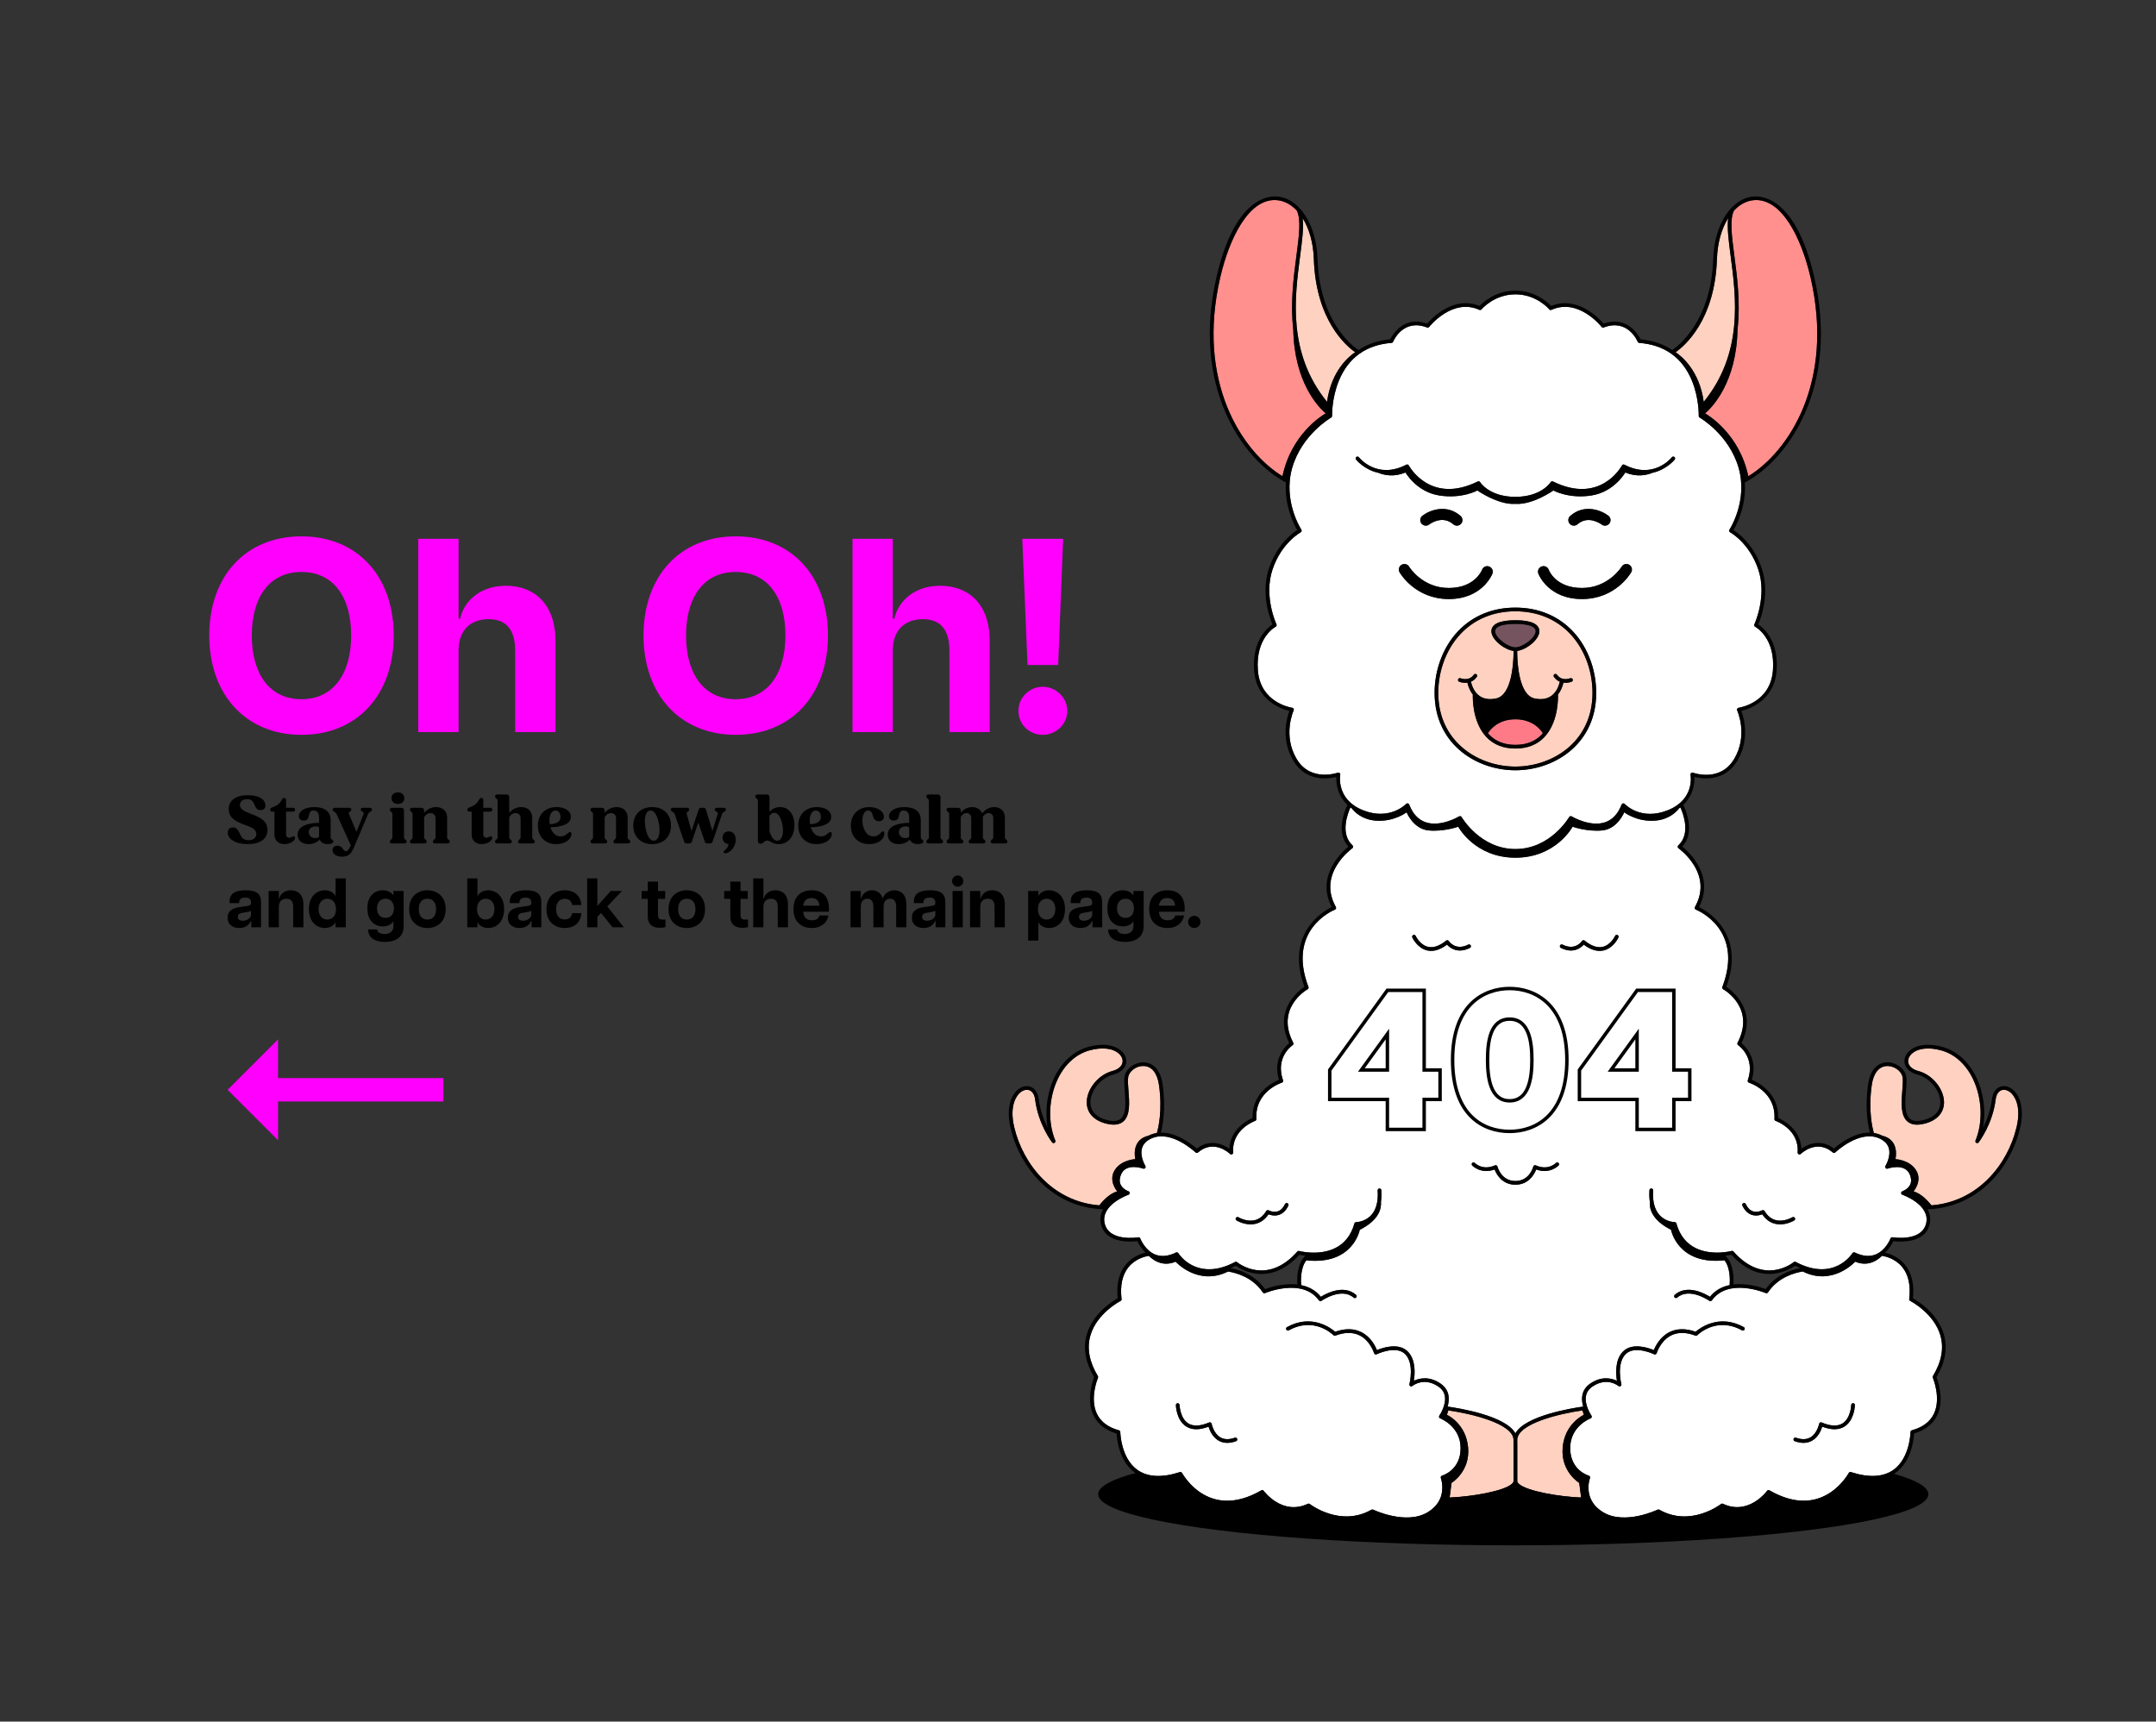 <?xml version="1.0" encoding="UTF-8"?><svg id="b" xmlns="http://www.w3.org/2000/svg" viewBox="0 0 2504.35 2000"><rect x="0" y="0" width="2504.35" height="2000" fill="#333333" stroke="none"/><ellipse cx="1757.77" cy="1735.83" rx="482.17" ry="59.41"/><path d="M1516.38,1458.79c-3.21-.35-5.71-.79-7.12-1.08-15.59,17.2-31.04,22.27-43.84,22.27-15.09,0-26.47-7.04-30.03-9.54-2.03,1.04-4,1.93-5.94,2.75,10.66,2.02,28.21,7.78,39.96,24.38,5.13-1.92,21.38-7.29,37.59-5.37-.49-6.69-.66-24.17,9.38-33.43Z" style="fill:none;"/><path d="M2051.07,1497.58c11.75-16.6,29.29-22.37,39.96-24.38-1.94-.82-3.91-1.72-5.94-2.75-3.56,2.5-14.95,9.53-30.03,9.54-12.79,0-28.24-5.06-43.84-22.27-1.41.29-3.91.74-7.12,1.08,10.05,9.25,9.88,26.73,9.39,33.43,16.22-1.92,32.47,3.45,37.59,5.37Z" style="fill:none;"/><path d="M1583.02,941.18c31.35,12.62,50.07-7.04,50.26-7.24.5-.54,1.24-.79,1.98-.65.73.14,1.33.65,1.6,1.34,4.13,10.74,10.55,17.66,19.08,20.58,17.56,5.99,38.66-6.63,38.87-6.76.49-.3,1.09-.39,1.65-.24.56.14,1.04.51,1.33,1.01.21.37,21.69,37.12,62.45,37.12s62.24-36.74,62.45-37.12c.29-.5.77-.87,1.33-1.01.55-.15,1.15-.06,1.65.24.21.13,21.33,12.75,38.87,6.76,8.54-2.91,14.96-9.84,19.09-20.58.26-.69.87-1.19,1.6-1.33.72-.14,1.47.1,1.98.64.76.82,19,19.83,50.26,7.24,31-12.48,26.44-39.99,26.23-41.15-.13-.76.15-1.53.73-2.02.59-.5,1.39-.64,2.12-.37,1.28.47,31.64,11.22,47.82-15.96,16.55-27.79,3.59-56.11,3.46-56.4-.29-.61-.27-1.33.05-1.93.32-.6.91-1.01,1.58-1.11,1.51-.22,36.98-5.83,39.92-43.35,2.95-37.75-19.67-50.27-20.63-50.79-1.01-.54-1.42-1.78-.93-2.81.15-.32,15.04-32.5,4.57-63.69-10.45-31.15-32.5-43.08-32.72-43.2-.54-.28-.93-.78-1.08-1.37-.15-.59-.05-1.21.29-1.72.22-.33,21.73-33.44,10.61-71.95-11.16-38.62-44.85-58.05-45.19-58.24-.7-.39-1.11-1.14-1.09-1.94,0-.2.54-20.22-7.78-40.61-5.57-13.66-13.6-24.2-24-31.6-.14-.08-.27-.15-.39-.26-10.11-7.09-22.43-11.24-36.93-12.38-.8-.06-1.51-.58-1.82-1.32-.46-1.12-11.58-27.22-39.44-16.58-.89.34-1.88.06-2.46-.69-.27-.34-26.89-34.02-58.27-19.79-.88.39-1.93.15-2.54-.59-.14-.17-14.64-17.43-39.33-17.43s-39.19,17.25-39.33,17.42c-.62.75-1.66.99-2.54.59-31.34-14.2-58,19.45-58.27,19.79-.58.75-1.57,1.03-2.46.69-27.85-10.64-38.99,15.46-39.44,16.58-.31.75-1.01,1.26-1.82,1.32-14.49,1.14-26.81,5.29-36.93,12.38-.12.1-.24.18-.38.25-10.4,7.4-18.43,17.95-24,31.61-8.32,20.39-7.79,40.41-7.78,40.61.03.8-.39,1.54-1.09,1.94-.34.19-34.03,19.62-45.19,58.24-11.14,38.57,10.39,71.62,10.61,71.95.33.5.44,1.13.29,1.72-.15.59-.54,1.08-1.08,1.37-.22.12-22.27,12.05-32.72,43.2-10.47,31.19,4.42,63.37,4.57,63.69.49,1.03.07,2.27-.93,2.81-.97.51-23.58,13.04-20.63,50.79,2.93,37.52,38.41,43.13,39.92,43.35.67.1,1.26.51,1.58,1.11.32.6.34,1.31.05,1.92-.13.28-13.05,28.67,3.45,56.4,16.22,27.24,47.51,16.07,47.82,15.96.72-.26,1.53-.12,2.12.37.59.49.87,1.27.73,2.02-.21,1.16-4.77,28.67,26.23,41.15ZM1625.75,664.91c-1.79-3.07-.76-7.01,2.3-8.8,3.06-1.79,6.99-.77,8.79,2.28.61,1.03,15.06,24.67,45.98,24.67s38.36-20.35,38.7-21.22c1.29-3.29,5-4.96,8.3-3.68,3.3,1.26,4.97,4.93,3.74,8.23-.45,1.21-11.49,29.53-50.74,29.53s-56.33-29.75-57.07-31.02ZM1652.25,599.12c8.1-6.24,27.79-14.2,44.29.26,2.67,2.34,2.94,6.41.59,9.08-2.34,2.67-6.41,2.94-9.08.59-12.76-11.19-27.35-.21-27.96.26-1.17.9-2.55,1.33-3.92,1.33-1.93,0-3.84-.86-5.1-2.51-2.17-2.82-1.64-6.85,1.18-9.02ZM1853.92,811.09c-3.16,54.97-49.52,83.73-93.68,83.74,0,0,0,0,0,0,0,0,0,0,0,0s0,0,0,0c0,0,0,0,0,0-44.16,0-90.52-28.77-93.68-83.74-1.67-29,8.4-58.03,26.93-77.65,17.03-18.04,40.11-27.58,66.75-27.58,0,0,0,0,0,0,0,0,0,0,0,0s0,0,0,0c0,0,0,0,0,0,26.63,0,49.71,9.54,66.75,27.58,18.53,19.63,28.6,48.65,26.93,77.65ZM1894.72,664.91c-.74,1.26-18.6,31.02-57.08,31.02s-50.29-28.33-50.74-29.53c-1.24-3.33.45-7.03,3.77-8.28,3.32-1.24,7.04.45,8.28,3.77.32.82,8.65,21.17,38.69,21.17s45.83-24.4,45.97-24.65c1.8-3.07,5.75-4.09,8.8-2.3,3.07,1.79,4.1,5.73,2.3,8.8ZM1823.93,599.38c16.49-14.48,36.19-6.5,44.29-.26,2.82,2.17,3.35,6.2,1.18,9.02-1.27,1.65-3.18,2.51-5.11,2.51-1.36,0-2.73-.43-3.9-1.32-.69-.52-15.4-11.32-27.98-.28-2.68,2.35-6.73,2.08-9.08-.59-2.34-2.67-2.08-6.73.59-9.08ZM1575.49,530.88c.94-.73,2.28-.57,3.01.35.85,1.08,21.29,26.18,55.06,8.61,1.04-.55,2.32-.15,2.88.88,1.02,1.87,25.51,45.5,80.08,18.64.98-.48,2.18-.14,2.76.79.44.7,11.09,17.05,40.95,17.05s40.51-16.36,40.95-17.05c.59-.93,1.79-1.27,2.76-.79,54.68,26.91,79.07-16.76,80.08-18.64.56-1.03,1.85-1.42,2.87-.88,33.77,17.59,54.22-7.53,55.07-8.61.73-.93,2.09-1.08,3.01-.35.93.73,1.09,2.08.36,3.01-.15.19-9.58,11.83-25.92,15.37-7.21,2.96-18.29,5.11-31.54-.34,0,0-12.66,22.43-39.08,26.65-26.43,4.22-44.41-5.77-44.41-5.77,0,0-23.87,16.88-44.14,15.55-20.26,1.33-44.14-15.55-44.14-15.55,0,0-17.99,9.99-44.41,5.77-26.43-4.22-39.08-26.65-39.08-26.65-13.22,5.44-24.27,3.31-31.49.36-16.37-3.52-25.83-15.2-25.97-15.39-.73-.93-.57-2.27.36-3.01Z" style="fill:#fff;"/><path d="M1682.29,1638.48l-1.55,5.14s22.21,9.92,24.58,38.05c2.37,28.13-19.25,41.01-19.25,41.01,0,0-1.54,12.35-2.23,17.02,23.37-.81,63.14-7.09,72.59-16.08,1.11-1.06,1.67-2.06,1.67-2.98v-47.67c0-19.66-51.47-31.04-75.8-34.49Z" style="fill:#ffd1c0;"/><path d="M2018.25,382.81c-1.18,61.64-29.44,90.35-37.68,97.42,4.5,2.58,40.01,24.41,50.21,73.03,46.89-28.66,100.62-109.57,72.14-231.62-10.54-45.18-33.54-92.31-66.13-89.08-8.46.83-16.18,5.16-22.66,12.06-5.1,10.31-2.66,28.9.43,52.43,3.31,25.12,7.21,54.86,3.69,85.76Z" style="fill:#ff908e;"/><path d="M1294.77,1359.48c7.7-12.29,23.98-12.88,23.98-12.88,0,0-5.54-22.45,15.42-27.27.78-.4,1.58-.78,2.43-1.13,2.38-1,4.8-1.6,7.21-1.99,1.49-4.97,6.77-25.59,2.45-55.84-1.97-13.76-8.48-21.77-17.86-21.98-8.27-.31-16.57,5.77-17.88,12.74-.68,3.61-.21,9.48.28,15.7,1.08,13.6,2.31,29.02-6.11,36.1-4.58,3.85-11.16,4.6-20.14,2.29-14.1-3.63-22.19-12.6-22.2-24.59-.02-15.53,13.6-32.2,29.75-36.41,6.24-1.63,10.47-4.99,11.61-9.21.95-3.54-.33-7.36-3.5-10.49-6.96-6.86-20.11-8.41-35.12-4.14-15.26,4.33-28.15,16.01-36.3,32.89-10.72,22.19-11.9,50.34-3,71.71.41.99.03,2.14-.9,2.68-.93.54-2.12.3-2.77-.54-.66-.85-16.17-21.23-19.75-49.9-.69-5.5-3.04-9.29-6.64-10.65-3.36-1.27-7.45-.19-10.93,2.87-3.16,2.78-12.96,13.89-6.64,40.32,10.26,42.88,44.58,86.21,98.79,90.52,2.84-3.67,11.21-13.58,20.81-16.21,0,0-10.66-12.29-2.96-24.58Z" style="fill:#ffd1c0;"/><path d="M1760.23,835.61c-20.27,0-29.46,12.19-31.91,16.14.43.51.82,1.04,1.28,1.52,7.53,7.98,17.83,12.03,30.62,12.03s23.09-4.05,30.62-12.03c.46-.49.85-1.02,1.28-1.52-2.45-3.95-11.63-16.13-31.91-16.14Z" style="fill:#ff7a87;"/><path d="M1783.8,733.24c0-2.3-1.46-4.11-4.46-5.54-4.05-1.93-10.48-2.9-19.11-2.9s-15.06.98-19.11,2.9c-3,1.43-4.46,3.24-4.46,5.54,0,7.75,15.24,18.8,23.57,18.8s23.57-11.05,23.57-18.8Z" style="fill:#75545f;"/><path d="M1760.23,710.14c-25.43,0-47.43,9.08-63.64,26.24-17.73,18.78-27.37,46.62-25.77,74.46,3.01,52.32,47.25,79.7,89.41,79.7,42.15,0,86.4-27.38,89.41-79.7,1.6-27.84-8.03-55.67-25.77-74.46-16.21-17.17-38.21-26.24-63.64-26.24ZM1826.74,789.13c.45,1.09-.07,2.34-1.16,2.79-1.7.7-4.23,1.31-7.03,1.31-.83,0-1.68-.08-2.55-.2-.68,3.08-2.39,8.78-6.31,13.81.17,4.78.29,29.36-13.22,46.42-.06.08-.12.16-.2.24-.73.91-1.47,1.83-2.28,2.69-8.37,8.89-19.73,13.39-33.76,13.39s-25.39-4.51-33.76-13.39c-.81-.86-1.55-1.78-2.28-2.69-.07-.07-.14-.15-.2-.23-13.51-17.06-13.39-41.64-13.22-46.42-3.93-5.03-5.64-10.73-6.32-13.81-.86.12-1.72.2-2.55.2-2.8,0-5.32-.61-7.03-1.31-1.09-.45-1.61-1.7-1.17-2.79.45-1.1,1.69-1.63,2.79-1.18.4.16,9.84,3.86,15.42-4.13.68-.97,2.01-1.21,2.99-.53.97.68,1.21,2.01.53,2.99-1.97,2.82-4.36,4.57-6.84,5.63.76,3.49,3.19,11.75,9.9,16.54,5.03,3.59,11.55,4.58,19.39,2.94,18.3-3.83,20.04-41.88,20.18-51.87-.01-1.35,0-2.24,0-2.49,0-.1.05-.18.07-.27.03-.19.05-.37.13-.54,0,0,0,0,0-.01-10.74-1.34-25.92-13.08-25.92-22.95,0-2.8,1.2-6.7,6.91-9.41,4.63-2.2,11.68-3.32,20.95-3.32s16.32,1.12,20.95,3.32c5.71,2.71,6.91,6.62,6.91,9.41,0,9.87-15.17,21.61-25.91,22.95,0,.01,0,.02.01.04.06.14.07.3.1.45.02.12.07.22.08.34,0,.25.02,1.14,0,2.49.14,9.99,1.88,48.04,20.18,51.87,7.83,1.64,14.37.66,19.39-2.94,6.71-4.79,9.14-13.05,9.9-16.54-2.48-1.05-4.87-2.81-6.84-5.63-.68-.97-.44-2.31.53-2.99.96-.67,2.3-.45,2.99.53,5.57,7.99,15.02,4.29,15.42,4.13,1.09-.45,2.34.08,2.79,1.18Z" style="fill:#ffd1c0;"/><path d="M1979,466.86c46.09-56.67,37.6-121.45,31.31-169.24-2.35-17.85-4.3-32.92-2.92-44.23-7.61,12.13-12.43,28.68-13.04,47.4-2.33,71.32-37.6,101.11-48.04,108.39,6.57,4.34,27.7,21.07,32.69,57.68Z" style="fill:#ffd1c0;"/><path d="M1541.46,466.86c4.99-36.62,26.11-53.34,32.69-57.68-10.43-7.28-45.71-37.07-48.03-108.39-.61-18.72-5.43-35.27-13.05-47.4,1.38,11.31-.57,26.38-2.92,44.23-6.29,47.79-14.79,112.58,31.31,169.25Z" style="fill:#ffd1c0;"/><path d="M2335.69,1269.43c-3.49-3.07-7.58-4.15-10.94-2.87-3.59,1.37-5.95,5.15-6.64,10.65-3.58,28.68-19.09,49.05-19.75,49.91-.66.85-1.84,1.08-2.77.54-.93-.54-1.32-1.69-.9-2.68,8.9-21.37,7.71-49.52-3.01-71.71-8.15-16.88-21.04-28.55-36.29-32.88-15.04-4.27-28.17-2.71-35.13,4.14-3.17,3.13-4.45,6.95-3.5,10.49,1.13,4.23,5.36,7.58,11.61,9.21,16.15,4.2,29.77,20.88,29.75,36.41-.02,11.99-8.11,20.96-22.21,24.59-8.98,2.32-15.56,1.56-20.14-2.29-8.42-7.08-7.19-22.5-6.11-36.1.49-6.22.96-12.09.28-15.7-1.29-6.87-9.42-12.75-17.51-12.75-.12,0-.24,0-.37,0-9.39.21-15.9,8.22-17.86,21.98-4.32,30.24.96,50.86,2.45,55.83,2.41.39,4.82.99,7.21,1.99.85.35,1.65.74,2.43,1.13,20.95,4.82,15.41,27.27,15.41,27.27,0,0,16.29.59,23.98,12.88,7.7,12.29-2.96,24.58-2.96,24.58,9.59,2.64,17.97,12.54,20.81,16.21,54.21-4.31,88.53-47.64,98.79-90.52,6.32-26.43-3.48-37.55-6.64-40.32Z" style="fill:#ffd1c0;"/><path d="M1539.89,480.23c-8.24-7.08-36.49-35.78-37.68-97.41-3.53-30.9.38-60.65,3.69-85.77,3.1-23.53,5.53-42.12.43-52.43-6.49-6.9-14.2-11.22-22.66-12.06-32.65-3.24-55.59,43.9-66.13,89.08-28.48,122.06,25.25,202.97,72.14,231.62,10.21-48.62,45.71-70.45,50.21-73.03Z" style="fill:#ff908e;"/><path d="M2209.73,1387.94c-.87-.3-1.45-1.11-1.44-2.04,0-.92.59-1.73,1.46-2.03.07-.02,6.51-2.24,9.06-7.75,1.5-3.22,1.39-7.04-.31-11.34-5.68-14.34-25.64-7.28-25.85-7.22-.83.32-1.81.05-2.39-.66-.57-.71-.64-1.7-.16-2.48.07-.11,6.86-11.33,3.73-21.04-1.58-4.89-5.49-8.67-11.62-11.24-22.84-9.54-50.12,16.33-50.39,16.6-.8.77-2.05.8-2.89.08-18.53-15.96-36.47.96-37.23,1.69-.64.62-1.6.77-2.4.4-.8-.38-1.29-1.21-1.23-2.09,1.93-26.57-24.4-36.29-25.53-36.69-.9-.32-1.47-1.19-1.42-2.14,1.88-31.86-28.31-41.84-29.6-42.25-.55-.18-1.01-.57-1.27-1.08-.26-.52-.3-1.12-.1-1.67,9.34-26.77-10.95-40.68-11.16-40.81-.91-.61-1.22-1.8-.71-2.78,20.96-40.25-15.15-61.33-16.7-62.21-.92-.52-1.33-1.64-.95-2.63,25.34-66.44-28.47-88.93-30.77-89.85-.57-.23-1.02-.7-1.22-1.28-.21-.58-.15-1.22.15-1.76,9.05-16.27,8.66-32.64-1.19-48.65-7.47-12.15-17.84-19.54-17.94-19.61-.53-.37-.86-.97-.9-1.61-.04-.65.21-1.28.69-1.72,14.61-13.41,5.76-36.77,2.43-44.14-.46.36-.99.69-1.48,1.04-3.48,4.51-11.91,12.89-27.36,14.29-21.32,1.92-36.42-9.62-36.42-9.62,0,0-7.7,19.25-25.32,21.02-17.62,1.78-34.64-4.29-34.64-4.29,0,0-19.13,35.97-66.42,35.98h0c-47.28,0-66.42-35.98-66.42-35.98,0,0-17.03,6.07-34.64,4.29-17.62-1.78-25.32-21.02-25.32-21.02,0,0-15.1,11.55-36.42,9.62-15.45-1.39-23.88-9.77-27.36-14.29-.49-.35-1.02-.68-1.48-1.04-3.33,7.37-12.19,30.73,2.42,44.14.48.44.73,1.07.69,1.72-.04.65-.37,1.24-.9,1.61-.1.07-10.48,7.47-17.94,19.61-9.84,16.02-10.24,32.38-1.19,48.65.3.54.35,1.18.15,1.76-.21.58-.65,1.04-1.22,1.28-2.3.92-56.11,23.41-30.77,89.85.38.99-.03,2.11-.95,2.63-1.55.88-37.66,21.96-16.7,62.21.5.97.2,2.17-.71,2.77-.84.57-20.46,14.15-11.16,40.82.19.55.15,1.15-.11,1.67-.26.52-.72.91-1.27,1.08-1.29.41-31.47,10.38-29.6,42.25.06.95-.52,1.83-1.42,2.14-1.12.4-27.45,10.12-25.52,36.69.06.89-.42,1.72-1.23,2.09-.81.38-1.76.22-2.4-.4-.76-.73-18.71-17.65-37.23-1.69-.84.72-2.09.68-2.89-.08-.27-.26-27.55-26.13-50.39-16.6-6.13,2.57-10.04,6.35-11.62,11.24-3.13,9.71,3.66,20.93,3.73,21.04.48.78.41,1.77-.16,2.48-.57.71-1.53.97-2.39.67-.82-.3-20.19-7.08-25.85,7.21-1.7,4.3-1.81,8.11-.31,11.34,2.55,5.5,9,7.73,9.07,7.75.87.29,1.46,1.11,1.46,2.03,0,.92-.58,1.74-1.44,2.04-.33.11-32.74,11.51-27.62,33.31,5.09,21.73,38.66,16.2,39,16.14,1.02-.18,2.01.4,2.37,1.36.05.14,5.37,13.89,17.42,18.66,7.07,2.79,15.15,2,24.04-2.36.98-.48,2.18-.14,2.76.79.76,1.21,16.95,26.07,50.66,16.44,0,0,0,0,0,0,4.73-1.35,9.79-3.37,15.21-6.24.77-.4,1.69-.31,2.36.24,1.4,1.14,34.72,27.52,69.95-12.35.53-.6,1.37-.86,2.14-.66.65.17,5.86,1.45,13.11,1.82.32-.05.63-.05.93.04,16.24.63,41.74-3.52,50.13-33.81.26-.92,1.1-1.57,2.06-1.57.1,0,10.07-.14,17.31-7.94,5.94-6.4,8.52-16.11,7.65-28.86-.08-1.18.81-2.21,1.99-2.29,1.22-.06,2.21.81,2.29,1.99.34,4.93.16,9.44-.47,13.56.67,7.64-2.04,21.05-24.61,32.48,0,0-7.58,41.24-62.1,35.43-6.99,8.97-6.35,24.18-5.95,28.82,8.44,1.74,16.61,5.72,22.87,13.55,6.07-3.79,26.45-14.8,40.88-2.28.89.78.99,2.13.21,3.03-.77.89-2.13.99-3.02.21-14.25-12.38-37.1,3.52-37.33,3.68-.37.26-.81.39-1.24.39-.67,0-1.33-.31-1.74-.89-19.2-26.72-62.12-8.65-62.55-8.46-.94.43-2.06.08-2.64-.78-11.57-17.45-30.53-22.71-40.33-24.3-35.02,17.47-60.96-11.42-60.96-11.42-15.64,6.75-27.13-2.73-31.11-6.8-4.05.64-15.41,3.25-23.41,12.92-7.35,8.89-10.12,21.45-8.24,37.34.1.89-.36,1.76-1.16,2.17-.28.14-27.65,14.26-35.08,40.22-4.22,14.74-1.28,30.57,8.71,47.06.36.59.41,1.32.14,1.96-.1.24-10,23.73-1.22,41.94,4.46,9.26,13.06,15.68,25.56,19.1.93.25,1.57,1.09,1.58,2.05,0,.3.52,30,19.76,43.86,11.88,8.55,28.5,9.44,49.41,2.68.99-.33,2.06.12,2.55,1.03.12.23,12.52,23.04,37.19,30.11,16.67,4.8,35.13,1.44,54.89-9.95.94-.54,2.15-.29,2.79.59.88,1.18,21.87,28.9,51.25,15.03.74-.35,1.6-.25,2.24.25.35.28,35.47,27.26,71.64,6.63.61-.35,1.36-.38,2-.07.37.18,37.99,18.11,63.11,3.12,7.87-4.7,12.3-10.37,14.71-15.96.01-.03.02-.07.04-.1,5.03-11.77,1.03-23.08.77-23.77-.21-.56-.17-1.18.09-1.71.27-.53.75-.93,1.31-1.1.88-.26,21.55-6.61,21.55-31.91s-23.46-34.54-23.7-34.63c-.62-.23-1.1-.74-1.3-1.37-.2-.63-.09-1.32.29-1.87.08-.12,8.31-12.02,6.38-22.72-.8-4.43-3.29-8.1-7.39-10.92-16.8-11.54-29.74-1.23-30.29-.78-.71.59-1.74.65-2.52.15-.78-.5-1.16-1.45-.92-2.35.06-.23,5.98-23.42-4.8-34.61-10.57-10.96-33.04-.12-33.27,0-.57.28-1.23.29-1.81.03-.58-.25-1.02-.75-1.2-1.36-.04-.14-4.37-14.4-16.77-20.59-7.85-3.91-17.32-3.83-28.16.23-.79.3-1.68.1-2.27-.49-.9-.9-22.38-21.93-51.85-5.63-1.04.57-2.34.2-2.91-.84-.57-1.04-.2-2.34.84-2.92,28.59-15.82,50.94,1.09,55.93,5.41,11.51-4.05,21.73-3.91,30.38.42,11.01,5.51,16.26,16.2,18.12,20.9,6.45-2.69,25.4-9.21,36.05,1.86,9.27,9.62,8.15,25.74,6.85,33.81,6.03-2.9,17.64-5.98,31.02,3.22,5.09,3.49,8.18,8.11,9.19,13.71.81,4.49.14,9.01-1.03,13.01,12.73,1.76,67.28,10.46,78.77,31.05,11.49-20.59,66.05-29.29,78.77-31.05-1.17-4-1.83-8.52-1.03-13.01,1.01-5.6,4.1-10.22,9.18-13.71,13.38-9.19,24.98-6.11,31.02-3.22-1.3-8.07-2.42-24.19,6.84-33.81,10.66-11.06,29.6-4.55,36.06-1.86,1.86-4.71,7.11-15.39,18.12-20.9,8.66-4.33,18.88-4.46,30.39-.42,4.98-4.32,27.34-21.23,55.93-5.41,1.03.57,1.41,1.88.84,2.92-.57,1.04-1.88,1.4-2.92.84-29.46-16.31-50.95,4.72-51.85,5.63-.59.59-1.47.8-2.27.49-10.83-4.06-20.32-4.13-28.16-.23-12.4,6.19-16.73,20.45-16.77,20.59-.18.61-.62,1.11-1.19,1.36-.58.25-1.24.24-1.81-.03-.23-.11-22.73-10.92-33.27,0-10.81,11.22-4.87,34.38-4.8,34.61.24.9-.13,1.84-.92,2.35-.77.51-1.8.44-2.52-.15-.54-.45-13.48-10.76-30.28.78-4.1,2.82-6.59,6.49-7.39,10.92-1.93,10.7,6.29,22.6,6.38,22.72.38.54.49,1.23.29,1.86-.2.64-.68,1.14-1.3,1.38-.97.36-23.7,9.18-23.7,34.63s20.67,31.66,21.55,31.91c.57.17,1.05.57,1.32,1.1.27.53.3,1.15.1,1.71-.26.69-4.26,12,.77,23.78.01.03.02.05.03.08,2.41,5.59,6.84,11.27,14.72,15.97,25.14,15.01,62.73-2.94,63.11-3.12.64-.31,1.38-.28,2,.07,36.24,20.68,71.29-6.36,71.63-6.63.64-.51,1.51-.61,2.24-.26,29.39,13.86,50.37-13.85,51.25-15.03.65-.88,1.85-1.13,2.8-.59,19.75,11.38,38.22,14.73,54.89,9.95,24.68-7.08,37.07-29.89,37.19-30.12.49-.92,1.58-1.34,2.55-1.03,20.9,6.77,37.53,5.86,49.4-2.68,19.24-13.86,19.76-43.56,19.76-43.86,0-.96.65-1.8,1.58-2.05,12.51-3.42,21.11-9.85,25.57-19.12,8.78-18.24-1.13-41.68-1.23-41.92-.28-.64-.23-1.37.13-1.96,10-16.49,12.92-32.32,8.71-47.06-7.43-25.97-34.81-40.09-35.09-40.23-.8-.41-1.27-1.27-1.16-2.17,1.88-15.89-.9-28.45-8.24-37.34-7.99-9.67-19.35-12.28-23.4-12.92-3.98,4.07-15.47,13.55-31.11,6.8,0,0-25.94,28.89-60.96,11.42-9.8,1.59-28.76,6.84-40.33,24.3-.58.86-1.7,1.21-2.63.78-.44-.18-43.37-18.22-62.55,8.46-.42.58-1.08.89-1.74.89-.43,0-.86-.13-1.24-.39-.23-.16-23.11-16.03-37.33-3.68-.9.77-2.25.67-3.03-.21-.77-.9-.68-2.25.21-3.03,14.44-12.52,34.82-1.51,40.88,2.28,6.27-7.83,14.43-11.81,22.88-13.55.4-4.64,1.04-19.84-5.96-28.82-54.52,5.81-62.1-35.43-62.1-35.43-22.56-11.43-25.29-24.83-24.61-32.47-.63-4.12-.81-8.64-.48-13.57.08-1.18,1.12-2.08,2.29-1.99,1.18.08,2.07,1.11,1.99,2.29-.87,12.78,1.72,22.51,7.69,28.9,7.29,7.8,17.16,7.89,17.26,7.89.96,0,1.81.65,2.06,1.57,8.39,30.28,33.89,34.44,50.12,33.81.31-.09.63-.09.95-.04,7.24-.37,12.45-1.65,13.1-1.82.79-.2,1.61.05,2.14.66,35.23,39.88,68.54,13.49,69.95,12.35.67-.55,1.6-.63,2.36-.24,44.11,23.32,65.01-8.82,65.88-10.2.59-.93,1.77-1.26,2.76-.79,8.87,4.36,16.96,5.16,24.04,2.36,12.05-4.77,17.37-18.52,17.42-18.66.36-.96,1.37-1.54,2.37-1.36.34.06,33.91,5.58,39-16.14,5.11-21.8-27.3-33.2-27.62-33.31ZM1496.52,1400.59c-2.67,5.64-6.38,9.26-11.05,10.74-4.89,1.57-9.52.31-11.99-.65-3.93,5.83-8.94,9.52-14.9,10.97-2.01.49-3.99.69-5.9.69-8.83,0-16.01-4.33-16.37-4.56-1.01-.62-1.33-1.93-.71-2.94.62-1.01,1.94-1.33,2.95-.71.09.06,9.51,5.68,19.04,3.35,5.33-1.31,9.78-4.88,13.24-10.62.59-.99,1.87-1.33,2.88-.77.05.03,5.23,2.84,10.49,1.14,3.47-1.12,6.3-3.97,8.43-8.48.51-1.07,1.77-1.52,2.86-1.02,1.07.51,1.53,1.78,1.02,2.86ZM1435.79,1674.25c-3.62,1.29-7.04,1.94-10.21,1.94-3.7,0-7.08-.88-10.12-2.63-7.21-4.16-10.41-12.12-11.62-16.19-10.68,4.08-19.44,3.99-26.06-.28-11.37-7.32-11.89-24.08-11.91-24.79-.03-1.18.91-2.17,2.09-2.19,1.21.16,2.17.91,2.2,2.09,0,.15.5,15.22,9.96,21.3,5.83,3.74,14.02,3.4,24.36-1.01.6-.25,1.28-.22,1.85.08.57.31.98.86,1.1,1.5.02.11,2.17,11.17,10.2,15.78,4.5,2.59,10.14,2.71,16.73.35,1.11-.4,2.34.18,2.74,1.3.4,1.11-.18,2.34-1.3,2.74ZM1707.4,1101.21c-14.3,7.15-23.28-.14-26.62-3.81-6.41,4.82-12.56,7.25-18.39,7.25-1.59,0-3.16-.18-4.7-.54-11.48-2.71-16.93-14.53-17.16-15.03-.49-1.08,0-2.35,1.07-2.84,1.08-.49,2.35,0,2.84,1.06.05.1,4.85,10.43,14.27,12.64,6.29,1.48,13.39-.94,21.07-7.19.48-.39,1.1-.56,1.7-.45.61.1,1.14.45,1.47.97.3.47,7.67,11.56,22.54,4.11,1.06-.54,2.34-.1,2.88.96.53,1.06.1,2.35-.96,2.88ZM1810.41,1354c-.1.11-10.1,10.42-26.02,4.62-2.05,5.27-8.52,17.67-24.16,17.67s-22.11-12.4-24.16-17.67c-15.91,5.8-25.91-4.51-26.02-4.62-.81-.86-.77-2.22.09-3.03.86-.82,2.21-.77,3.03.08.41.43,9.06,9.12,23.33,2.77.58-.25,1.24-.24,1.81.03.57.28.99.79,1.14,1.41.17.68,4.41,16.74,20.78,16.74s20.6-16.05,20.77-16.74c.16-.62.57-1.13,1.14-1.41.57-.27,1.23-.29,1.81-.03,14.31,6.37,22.98-2.4,23.34-2.77.82-.85,2.17-.88,3.03-.07.85.81.9,2.16.08,3.02ZM1879.94,1089.07c-.23.5-5.69,12.32-17.17,15.03-1.54.36-3.11.54-4.7.54-5.83,0-11.98-2.42-18.39-7.25-3.34,3.67-12.3,10.97-26.62,3.81-1.06-.53-1.49-1.82-.96-2.88.53-1.06,1.82-1.48,2.88-.96,14.85,7.44,22.25-3.64,22.55-4.12.33-.51.86-.86,1.47-.96.6-.09,1.22.06,1.69.45,7.69,6.26,14.77,8.65,21.09,7.19,9.45-2.23,14.19-12.52,14.24-12.63.49-1.08,1.75-1.56,2.84-1.07,1.08.49,1.56,1.76,1.07,2.84ZM2083.38,1671.51c.4-1.12,1.62-1.71,2.74-1.3,6.6,2.35,12.23,2.24,16.73-.35,8.03-4.62,10.18-15.68,10.2-15.78.12-.64.52-1.19,1.09-1.5.58-.3,1.26-.34,1.86-.08,10.34,4.41,18.54,4.75,24.36,1.01,9.46-6.07,9.96-21.14,9.96-21.3.03-1.16.98-2.09,2.14-2.09h.05c1.18.03,2.12,1.01,2.09,2.19-.02.71-.54,17.47-11.91,24.79-6.63,4.26-15.39,4.35-26.07.28-1.21,4.07-4.4,12.02-11.61,16.19-3.04,1.75-6.42,2.63-10.12,2.63-3.18,0-6.59-.65-10.21-1.94-1.11-.4-1.7-1.62-1.3-2.74ZM2084.16,1417.79c-.36.23-7.55,4.56-16.38,4.56-1.91,0-3.89-.21-5.9-.69-5.96-1.45-10.96-5.14-14.9-10.97-2.48.96-7.12,2.21-11.99.65-4.67-1.48-8.38-5.1-11.05-10.74-.51-1.07-.05-2.35,1.02-2.86,1.07-.49,2.35-.05,2.86,1.02,2.14,4.53,4.99,7.38,8.47,8.49,5.3,1.69,10.4-1.12,10.45-1.15,1-.57,2.29-.23,2.89.76,3.46,5.74,7.92,9.31,13.24,10.62,9.55,2.34,18.95-3.29,19.05-3.35,1.01-.62,2.33-.3,2.95.71.62,1.01.3,2.33-.71,2.94Z" style="fill:#fff;"/><path d="M1815.16,1681.67c2.37-28.13,24.58-38.05,24.58-38.05l-1.55-5.14c-24.34,3.45-75.8,14.83-75.8,34.49v47.67c0,.92.56,1.92,1.67,2.98,9.45,8.99,49.16,15.29,72.59,16.08-.69-4.67-2.23-17.02-2.23-17.02,0,0-21.61-12.88-19.25-41.01Z" style="fill:#ffd1c0;"/><path d="M1601.11,549.28c7.21,2.95,18.26,5.08,31.49-.36,0,0,12.66,22.43,39.08,26.65,26.43,4.22,44.41-5.77,44.41-5.77,0,0,23.87,16.88,44.14,15.55,20.26,1.33,44.14-15.55,44.14-15.55,0,0,17.99,9.99,44.41,5.77,26.43-4.22,39.08-26.65,39.08-26.65,13.25,5.45,24.33,3.3,31.54.34,16.34-3.54,25.77-15.19,25.92-15.37.73-.93.57-2.27-.36-3.01-.93-.73-2.28-.57-3.01.35-.85,1.08-21.3,26.19-55.07,8.61-1.03-.54-2.32-.15-2.87.88-1.01,1.87-25.4,45.55-80.08,18.64-.98-.48-2.18-.14-2.76.79-.44.7-11.09,17.05-40.95,17.05s-40.51-16.36-40.95-17.05c-.58-.93-1.78-1.27-2.76-.79-54.57,26.86-79.06-16.77-80.08-18.64-.56-1.03-1.83-1.43-2.88-.88-33.77,17.57-54.21-7.53-55.06-8.61-.73-.92-2.08-1.08-3.01-.35-.93.73-1.09,2.08-.36,3.01.15.19,9.6,11.87,25.97,15.39Z"/><path d="M1656.18,610.65c1.37,0,2.75-.44,3.92-1.33.61-.47,15.2-11.45,27.96-.26,2.67,2.35,6.74,2.08,9.08-.59,2.34-2.67,2.08-6.74-.59-9.08-16.49-14.47-36.19-6.5-44.29-.26-2.82,2.17-3.34,6.2-1.18,9.02,1.27,1.65,3.17,2.51,5.1,2.51Z"/><path d="M1733.56,666.39c1.24-3.31-.44-6.97-3.74-8.23-3.3-1.27-7.01.39-8.3,3.68-.34.87-8.66,21.22-38.7,21.22s-45.37-23.64-45.98-24.67c-1.8-3.05-5.73-4.07-8.79-2.28-3.07,1.79-4.1,5.73-2.3,8.8.74,1.27,18.59,31.02,57.07,31.02s50.28-28.33,50.74-29.53Z"/><path d="M1434.35,1670.21c-6.6,2.36-12.23,2.24-16.73-.35-8.03-4.62-10.18-15.68-10.2-15.78-.12-.64-.52-1.19-1.1-1.5-.57-.3-1.25-.33-1.85-.08-10.34,4.41-18.53,4.75-24.36,1.01-9.46-6.07-9.96-21.14-9.96-21.3-.03-1.18-.99-1.93-2.2-2.09-1.18.03-2.12,1.01-2.09,2.19.02.71.54,17.47,11.91,24.79,6.63,4.26,15.39,4.36,26.06.28,1.21,4.07,4.4,12.02,11.62,16.19,3.04,1.75,6.42,2.63,10.12,2.63,3.18,0,6.59-.65,10.21-1.94,1.12-.4,1.7-1.62,1.3-2.74-.4-1.12-1.63-1.7-2.74-1.3Z"/><path d="M1495.5,1397.74c-1.08-.5-2.35-.05-2.86,1.02-2.13,4.51-4.97,7.36-8.43,8.48-5.26,1.7-10.44-1.12-10.49-1.14-1.01-.57-2.29-.22-2.88.77-3.46,5.74-7.91,9.31-13.24,10.62-9.54,2.33-18.95-3.29-19.04-3.35-1.01-.62-2.33-.3-2.95.71-.62,1.01-.3,2.33.71,2.94.36.23,7.54,4.56,16.37,4.56,1.91,0,3.89-.21,5.9-.69,5.96-1.45,10.96-5.14,14.9-10.97,2.48.96,7.11,2.22,11.99.65,4.66-1.48,8.38-5.1,11.05-10.74.5-1.07.05-2.35-1.02-2.86Z"/><path d="M1705.48,1097.37c-14.87,7.44-22.24-3.64-22.54-4.11-.33-.52-.86-.87-1.47-.97-.6-.11-1.22.07-1.7.45-7.68,6.25-14.77,8.67-21.07,7.19-9.42-2.21-14.22-12.53-14.27-12.64-.49-1.07-1.76-1.55-2.84-1.06-1.08.49-1.56,1.75-1.07,2.84.23.5,5.68,12.32,17.16,15.03,1.54.36,3.11.54,4.7.54,5.83,0,11.98-2.42,18.39-7.25,3.34,3.67,12.32,10.96,26.62,3.81,1.06-.53,1.49-1.82.96-2.88-.53-1.06-1.82-1.5-2.88-.96Z"/><path d="M1832.41,609.05c12.58-11.04,27.29-.24,27.98.28,1.16.89,2.54,1.32,3.9,1.32,1.93,0,3.84-.86,5.11-2.51,2.17-2.82,1.64-6.86-1.18-9.02-8.1-6.23-27.79-14.22-44.29.26-2.67,2.34-2.94,6.41-.59,9.08,2.35,2.67,6.4,2.94,9.08.59Z"/><path d="M1892.41,656.11c-3.06-1.79-7-.76-8.8,2.3-.14.25-14.78,24.65-45.97,24.65s-38.36-20.35-38.69-21.17c-1.24-3.33-4.96-5.01-8.28-3.77-3.33,1.25-5.02,4.95-3.77,8.28.45,1.21,11.49,29.53,50.74,29.53s56.33-29.75,57.08-31.02c1.79-3.07.76-7.01-2.3-8.8Z"/><path d="M1808.53,783.83c-.68-.98-2.03-1.2-2.99-.53-.97.68-1.21,2.01-.53,2.99,1.96,2.82,4.35,4.57,6.84,5.63-.76,3.49-3.19,11.75-9.9,16.54-5.03,3.59-11.56,4.58-19.39,2.94-18.3-3.83-20.04-41.88-20.18-51.87.01-1.35,0-2.24,0-2.49,0-.12-.05-.23-.08-.34-.03-.15-.04-.31-.1-.45,0-.01,0-.02-.01-.04,10.74-1.34,25.91-13.08,25.91-22.95,0-2.8-1.2-6.7-6.91-9.41-4.63-2.2-11.68-3.32-20.95-3.32s-16.32,1.12-20.95,3.32c-5.71,2.71-6.91,6.62-6.91,9.41,0,9.87,15.17,21.62,25.92,22.95,0,0,0,0,0,.01-.08.17-.1.36-.13.54-.02.09-.06.18-.07.27,0,.25-.02,1.14,0,2.49-.14,9.99-1.88,48.04-20.18,51.87-7.83,1.64-14.36.65-19.39-2.94-6.71-4.79-9.14-13.05-9.9-16.54,2.48-1.05,4.87-2.81,6.84-5.63.68-.97.44-2.31-.53-2.99-.98-.68-2.31-.44-2.99.53-5.58,7.99-15.02,4.29-15.42,4.13-1.1-.45-2.35.08-2.79,1.18-.45,1.09.07,2.34,1.17,2.79,1.71.7,4.22,1.31,7.03,1.31.83,0,1.68-.08,2.55-.2.68,3.08,2.39,8.78,6.32,13.81-.17,4.78-.29,29.36,13.22,46.42.06.08.12.16.2.23.73.91,1.47,1.83,2.28,2.69,8.37,8.89,19.73,13.39,33.76,13.39s25.38-4.51,33.76-13.39c.82-.87,1.55-1.78,2.28-2.69.07-.07.14-.15.2-.24,13.51-17.06,13.39-41.64,13.22-46.42,3.93-5.03,5.64-10.73,6.31-13.81.86.12,1.72.2,2.55.2,2.8,0,5.32-.61,7.03-1.31,1.09-.45,1.61-1.7,1.16-2.79-.45-1.1-1.7-1.63-2.79-1.18-.4.16-9.85,3.86-15.42-4.13ZM1736.66,733.24c0-2.3,1.46-4.12,4.46-5.54,4.05-1.93,10.48-2.9,19.11-2.9s15.06.98,19.11,2.9c3,1.43,4.46,3.24,4.46,5.54,0,7.75-15.24,18.8-23.57,18.8s-23.57-11.05-23.57-18.8ZM1790.86,853.27c-7.53,7.98-17.83,12.03-30.62,12.03s-23.1-4.05-30.62-12.03c-.46-.49-.85-1.02-1.28-1.52,2.45-3.95,11.63-16.13,31.91-16.14,20.28,0,29.46,12.19,31.91,16.14-.43.51-.82,1.03-1.28,1.52Z"/><path d="M1760.25,705.86s0,0,0,0c0,0,0,0,0,0s0,0,0,0c0,0,0,0,0,0-26.63,0-49.71,9.54-66.75,27.58-18.53,19.62-28.6,48.65-26.93,77.65,3.16,54.97,49.51,83.73,93.68,83.74,0,0,0,0,0,0,0,0,0,0,0,0s0,0,0,0c0,0,0,0,0,0,44.16,0,90.52-28.77,93.68-83.74,1.67-29-8.4-58.02-26.93-77.65-17.04-18.04-40.11-27.58-66.75-27.58ZM1849.64,810.84c-3.01,52.32-47.25,79.7-89.41,79.7-42.15,0-86.4-27.38-89.41-79.7-1.6-27.84,8.03-55.68,25.77-74.46,16.21-17.17,38.21-26.24,63.64-26.24,25.43,0,47.43,9.08,63.64,26.24,17.74,18.78,27.37,46.62,25.77,74.46Z"/><path d="M2338.52,1266.21c-4.7-4.14-10.42-5.5-15.29-3.66-5.08,1.93-8.49,7.07-9.37,14.12-1.69,13.53-6.26,25.28-10.48,33.75,3.54-19.32.85-41.05-7.84-59.03-8.69-17.99-22.54-30.47-38.99-35.14-16.54-4.69-31.23-2.74-39.31,5.22-4.3,4.24-5.99,9.58-4.63,14.65,1.54,5.76,6.89,10.22,14.67,12.25,14.41,3.76,26.56,18.52,26.54,32.26-.02,10.03-6.76,17.29-18.99,20.44-7.43,1.91-12.91,1.44-16.3-1.42-6.73-5.65-5.55-20.53-4.59-32.48.54-6.79,1.01-12.66.22-16.83-1.7-9.03-11.84-16.44-22.19-16.24-5.54.12-18.76,2.87-22.02,25.66-4.1,28.72.09,48.7,2.1,56-18.79-.44-36.69,14.06-41.81,18.6-15.69-12.27-31-4.61-37.82.14-.92-22.77-21.23-33.28-26.96-35.8.87-29.09-23.36-41.29-30.62-44.29,7.38-24.09-7.09-38.58-11.96-42.64,18.66-37.99-10.4-60.49-17.64-65.34,22.51-61.47-21.2-87.51-31.64-92.71,18.37-35.96-11.29-63.58-19.49-70.27,15.14-16.42,4.25-42.01,1.15-48.41,12.24-11.55,13.19-26.05,12.91-32.47,9,2.25,35.02,6.17,49.83-18.71,14.97-25.15,7.65-50.09,4.68-57.93,9.05-2.2,38.2-11.95,40.92-46.7,2.74-34.98-15.37-49.99-21.18-53.87,3.1-7.38,13.7-36.17,3.97-65.12-9.28-27.64-26.88-40.71-32.81-44.46,3.79-6.44,15-28.06,13.16-55.29,49.32-25.82,110.59-110.14,80.34-239.82-21.03-90.1-59.45-93.5-70.73-92.37-25.55,2.52-45.03,32.95-46.31,72.35-2.38,72.86-40.95,101.53-47.68,105.98-9.39-6.36-21.36-11.06-36.71-12.45-2.77-5.55-15.81-27.69-42.92-18.26-5.31-6.15-30.78-32.94-60.96-20.48-3.97-4.23-18.47-17.77-41.56-17.77s-37.59,13.54-41.56,17.77c-30.18-12.47-55.65,14.34-60.96,20.48-27.13-9.44-40.15,12.72-42.93,18.26-15.35,1.39-27.32,6.1-36.71,12.46-3.06-2-12.63-8.91-22.34-22.52-10.81-15.15-23.98-41.93-25.34-83.46-1.28-39.41-20.76-69.84-46.31-72.35-11.25-1.12-49.7,2.25-70.73,92.37-30.26,129.68,31.02,214,80.34,239.82-1.84,27.23,9.37,48.86,13.16,55.29-5.93,3.75-23.54,16.82-32.82,44.46-9.72,28.96.88,57.74,3.98,65.12-5.81,3.88-23.92,18.89-21.18,53.87,2.72,34.75,31.87,44.51,40.92,46.7-2.97,7.84-10.29,32.79,4.68,57.93,14.82,24.88,40.85,20.97,49.84,18.71-.27,6.42.68,20.93,12.92,32.48-3.11,6.41-13.99,31.99,1.14,48.41-8.19,6.69-37.86,34.31-19.49,70.27-10.44,5.2-54.14,31.24-31.64,92.71-7.24,4.85-36.3,27.35-17.64,65.34-4.87,4.05-19.33,18.55-11.95,42.64-7.26,3-31.48,15.19-30.63,44.29-5.73,2.52-26.04,13.03-26.95,35.8-6.83-4.75-22.14-12.4-37.83-.14-5.11-4.53-23.01-19.03-41.81-18.59,2.01-7.3,6.21-27.27,2.1-56-3.26-22.79-16.48-25.54-22.02-25.66-10.24-.26-20.48,7.21-22.19,16.24-.79,4.17-.32,10.04.22,16.84.95,11.95,2.14,26.82-4.59,32.47-3.4,2.86-8.88,3.33-16.31,1.42-12.23-3.15-18.97-10.41-18.98-20.44-.02-13.73,12.14-28.5,26.54-32.26,7.78-2.03,13.13-6.49,14.67-12.25,1.36-5.07-.33-10.41-4.64-14.65-8.08-7.95-22.77-9.91-39.31-5.22-16.45,4.67-30.3,17.15-38.99,35.15-8.68,17.98-11.38,39.71-7.83,59.02-4.22-8.46-8.79-20.22-10.48-33.74-.88-7.05-4.3-12.2-9.37-14.13-4.87-1.85-10.59-.47-15.29,3.66-9.64,8.48-12.62,25.13-7.98,44.54,10.93,45.68,48.28,91.85,107.38,94.08-2.72,4.91-3.99,10.68-2.42,17.4,5.28,22.5,34.79,20.5,42.21,19.62,1.26,2.75,4.36,8.48,9.61,13.35-5.78,1.33-15.55,4.81-23.01,13.81-7.92,9.55-11.08,22.72-9.4,39.17-5.85,3.26-28.86,17.43-35.94,42.13-4.49,15.66-1.6,32.33,8.6,49.57-1.94,4.99-9.37,26.52-.74,44.45,4.84,10.05,13.84,17.09,26.78,20.96.36,6.73,2.93,32.31,21.46,45.67,12.72,9.17,30.07,10.46,51.6,3.82,3.35,5.55,16,24.08,38.85,30.65,17.38,5,36.45,1.83,56.68-9.44,5.16,6.02,26.3,27.68,54.15,15.41,6.34,4.47,39.68,25.78,74.36,6.75,4.37,1.98,21.37,9.12,39.63,9.12,8.99,0,18.28-1.73,26.52-6.65,8.13-4.85,12.94-10.72,15.75-16.6.86.03,1.7.06,2.68.06,21.53,0,69.05-6.32,80.64-17.34.33-.31.59-.63.86-.95.27.32.53.64.86.95,11.59,11.03,59.11,17.34,80.64,17.34.98,0,1.81-.03,2.68-.06,2.8,5.88,7.61,11.75,15.75,16.6,8.24,4.92,17.53,6.65,26.52,6.65,18.26,0,35.27-7.14,39.63-9.12,34.68,19.03,68.02-2.27,74.36-6.75,27.87,12.29,49-9.39,54.15-15.41,20.22,11.26,39.28,14.44,56.67,9.44,22.85-6.57,35.5-25.1,38.85-30.65,21.52,6.63,38.88,5.35,51.59-3.82,18.54-13.36,21.11-38.93,21.46-45.67,12.94-3.87,21.95-10.91,26.78-20.96,8.63-17.93,1.21-39.46-.74-44.45,10.2-17.23,13.09-33.91,8.6-49.56-7.08-24.71-30.09-38.87-35.94-42.14,1.68-16.44-1.47-29.61-9.4-39.17-7.45-8.99-17.22-12.47-23.01-13.81,5.25-4.87,8.35-10.61,9.61-13.35,7.43.88,36.94,2.88,42.21-19.62,1.58-6.71.3-12.49-2.42-17.4,59.11-2.23,96.46-48.4,107.38-94.08,4.64-19.41,1.66-36.06-7.98-44.54ZM2014.13,244.62c6.49-6.9,14.2-11.22,22.66-12.06,32.59-3.24,55.59,43.9,66.13,89.08,28.48,122.06-25.25,202.97-72.14,231.62-10.21-48.62-45.71-70.45-50.21-73.03,8.24-7.08,36.5-35.78,37.68-97.42,3.52-30.89-.38-60.64-3.69-85.76-3.09-23.53-5.53-42.12-.43-52.43ZM1994.35,300.79c.61-18.72,5.43-35.27,13.04-47.4-1.38,11.31.57,26.37,2.92,44.23,6.29,47.79,14.78,112.58-31.31,169.24-4.99-36.61-26.11-53.34-32.69-57.68,10.44-7.28,45.71-37.07,48.04-108.39ZM1978.32,482.04c0,.19,0,.28,0,.27,0,.01,0-.08,0-.27ZM1513.07,253.38c7.61,12.13,12.44,28.69,13.05,47.4,2.32,71.32,37.6,101.11,48.03,108.39-6.57,4.35-27.7,21.07-32.69,57.68-46.1-56.67-37.6-121.46-31.31-169.25,2.35-17.85,4.3-32.92,2.92-44.23ZM1489.68,553.26c-46.89-28.66-100.62-109.57-72.14-231.62,10.54-45.18,33.49-92.31,66.13-89.08,8.46.83,16.18,5.16,22.66,12.06,5.1,10.31,2.67,28.91-.43,52.43-3.31,25.13-7.21,54.87-3.69,85.77,1.19,61.63,29.44,90.33,37.68,97.41-4.5,2.58-40.01,24.41-50.21,73.03ZM1556.8,900.03c.14-.76-.14-1.53-.73-2.02-.59-.49-1.41-.63-2.12-.37-.31.11-31.6,11.28-47.82-15.96-16.51-27.73-3.58-56.11-3.45-56.4.29-.61.27-1.33-.05-1.92-.32-.6-.91-1.01-1.58-1.11-1.51-.22-36.99-5.83-39.92-43.35-2.95-37.75,19.66-50.28,20.63-50.79,1.01-.54,1.42-1.78.93-2.81-.15-.32-15.04-32.5-4.57-63.69,10.45-31.15,32.5-43.08,32.72-43.2.54-.28.93-.78,1.08-1.37.15-.59.04-1.21-.29-1.72-.22-.33-21.75-33.37-10.61-71.95,11.16-38.62,44.85-58.05,45.19-58.24.69-.39,1.11-1.14,1.09-1.94,0-.2-.54-20.22,7.78-40.61,5.57-13.66,13.6-24.2,24-31.61.13-.07.26-.15.38-.25,10.11-7.09,22.43-11.24,36.93-12.38.8-.06,1.51-.58,1.82-1.32.46-1.12,11.6-27.21,39.44-16.58.89.34,1.88.06,2.46-.69.27-.34,26.93-34,58.27-19.79.88.39,1.93.15,2.54-.59.14-.17,14.56-17.42,39.33-17.42s39.19,17.25,39.33,17.43c.62.75,1.67.98,2.54.59,31.39-14.23,58,19.45,58.27,19.79.58.75,1.57,1.03,2.46.69,27.86-10.64,38.98,15.46,39.44,16.58.31.75,1.01,1.26,1.82,1.32,14.49,1.14,26.81,5.29,36.93,12.38.12.11.25.18.39.26,10.4,7.4,18.43,17.95,24,31.6,8.32,20.39,7.79,40.41,7.78,40.61-.03.8.39,1.54,1.09,1.94.34.19,34.03,19.62,45.19,58.24,11.12,38.51-10.39,71.62-10.61,71.95-.34.5-.44,1.13-.29,1.72.15.59.54,1.08,1.08,1.37.22.12,22.26,12.05,32.72,43.2,10.47,31.19-4.42,63.37-4.57,63.69-.49,1.03-.08,2.27.93,2.81.96.52,23.58,13.04,20.63,50.79-2.94,37.52-38.41,43.13-39.92,43.35-.67.1-1.26.51-1.58,1.11-.32.6-.34,1.31-.05,1.93.13.28,13.09,28.6-3.46,56.4-16.19,27.18-46.55,16.43-47.82,15.96-.72-.27-1.53-.12-2.12.37-.59.49-.87,1.27-.73,2.02.21,1.16,4.77,28.67-26.23,41.15-31.26,12.59-49.5-6.43-50.26-7.24-.5-.54-1.25-.79-1.98-.64-.73.14-1.33.64-1.6,1.33-4.13,10.74-10.55,17.66-19.09,20.58-17.53,5.99-38.65-6.63-38.87-6.76-.5-.3-1.1-.39-1.65-.24-.56.14-1.04.51-1.33,1.01-.21.37-21.69,37.12-62.45,37.12s-62.23-36.74-62.45-37.12c-.29-.5-.76-.87-1.33-1.01-.56-.15-1.16-.06-1.65.24-.21.13-21.32,12.75-38.87,6.76-8.54-2.92-14.96-9.84-19.08-20.58-.27-.69-.87-1.2-1.6-1.34-.74-.14-1.48.11-1.98.65-.19.2-18.91,19.86-50.26,7.24-31-12.48-26.44-39.99-26.23-41.15ZM1276.93,1400.27c-54.21-4.31-88.53-47.64-98.79-90.52-6.32-26.43,3.48-37.55,6.64-40.32,3.49-3.07,7.57-4.15,10.93-2.87,3.59,1.37,5.95,5.15,6.64,10.65,3.59,28.68,19.09,49.05,19.75,49.9.66.85,1.84,1.09,2.77.54.93-.54,1.32-1.69.9-2.68-8.89-21.37-7.71-49.52,3-71.71,8.15-16.88,21.05-28.56,36.3-32.89,15.02-4.27,28.16-2.72,35.12,4.14,3.17,3.13,4.45,6.95,3.5,10.49-1.13,4.23-5.36,7.58-11.61,9.21-16.15,4.2-29.77,20.88-29.75,36.41.02,11.99,8.11,20.96,22.2,24.59,8.98,2.31,15.56,1.56,20.14-2.29,8.42-7.08,7.19-22.5,6.11-36.1-.5-6.22-.97-12.09-.28-15.7,1.31-6.97,9.61-13.05,17.88-12.74,9.39.21,15.9,8.22,17.86,21.98,4.32,30.24-.96,50.87-2.45,55.84-2.41.39-4.82.99-7.21,1.99-.85.35-1.65.74-2.43,1.13-20.95,4.82-15.42,27.27-15.42,27.27,0,0-16.29.59-23.98,12.88-7.7,12.29,2.96,24.58,2.96,24.58-9.59,2.64-17.97,12.54-20.81,16.21ZM1758.09,1720.64c0,.92-.56,1.92-1.67,2.98-9.44,8.98-49.21,15.27-72.59,16.08.69-4.67,2.23-17.02,2.23-17.02,0,0,21.61-12.88,19.25-41.01-2.37-28.13-24.58-38.05-24.58-38.05l1.55-5.14c24.34,3.45,75.8,14.83,75.8,34.49v47.67ZM1764.05,1723.62c-1.11-1.06-1.67-2.06-1.67-2.98v-47.67c0-19.66,51.47-31.03,75.8-34.49l1.55,5.14s-22.21,9.92-24.58,38.05c-2.37,28.13,19.25,41.01,19.25,41.01,0,0,1.54,12.36,2.23,17.02-23.42-.8-63.14-7.1-72.59-16.08ZM2237.36,1421.25c-5.1,21.72-38.66,16.2-39,16.14-1-.18-2.01.4-2.37,1.36-.05.14-5.37,13.89-17.42,18.66-7.07,2.79-15.16,1.99-24.04-2.36-1-.48-2.18-.15-2.76.79-.87,1.38-21.77,33.51-65.88,10.2-.75-.39-1.69-.31-2.36.24-1.4,1.14-34.72,27.53-69.95-12.35-.54-.6-1.36-.86-2.14-.66-.65.17-5.86,1.45-13.1,1.82-.32-.05-.64-.05-.95.04-16.24.63-41.73-3.53-50.12-33.81-.26-.93-1.1-1.57-2.06-1.57-.1,0-9.98-.09-17.26-7.89-5.97-6.4-8.56-16.12-7.69-28.9.08-1.18-.81-2.21-1.99-2.29-1.16-.09-2.2.81-2.29,1.99-.34,4.93-.16,9.44.48,13.57-.67,7.64,2.05,21.04,24.61,32.47,0,0,7.58,41.24,62.1,35.43,6.99,8.97,6.35,24.17,5.96,28.82-8.45,1.74-16.61,5.72-22.88,13.55-6.06-3.79-26.44-14.81-40.88-2.28-.89.78-.99,2.13-.21,3.03.78.89,2.13.99,3.03.21,14.22-12.35,37.1,3.52,37.33,3.68.37.26.8.39,1.24.39.67,0,1.32-.31,1.74-.89,19.18-26.68,62.12-8.64,62.55-8.46.94.42,2.06.08,2.63-.78,11.57-17.45,30.53-22.71,40.33-24.3,35.02,17.47,60.96-11.42,60.96-11.42,15.64,6.75,27.13-2.73,31.11-6.8,4.06.64,15.41,3.25,23.4,12.92,7.35,8.89,10.12,21.45,8.24,37.34-.11.89.36,1.76,1.16,2.17.28.14,27.66,14.26,35.09,40.23,4.21,14.73,1.29,30.57-8.71,47.06-.36.59-.41,1.32-.13,1.96.1.23,10.01,23.68,1.23,41.92-4.46,9.27-13.06,15.7-25.57,19.12-.93.25-1.57,1.09-1.58,2.05,0,.3-.52,30-19.76,43.86-11.87,8.55-28.5,9.45-49.4,2.68-.97-.31-2.06.11-2.55,1.03-.12.23-12.52,23.04-37.19,30.12-16.66,4.78-35.13,1.43-54.89-9.95-.95-.54-2.15-.29-2.8.59-.88,1.18-21.86,28.89-51.25,15.03-.73-.35-1.6-.25-2.24.26-.35.27-35.39,27.31-71.63,6.63-.62-.34-1.37-.38-2-.07-.38.18-37.97,18.13-63.11,3.12-7.88-4.7-12.31-10.38-14.72-15.97-.01-.03-.02-.05-.03-.08-5.04-11.77-1.03-23.09-.77-23.78.21-.56.17-1.18-.1-1.71-.27-.53-.75-.93-1.32-1.1-.88-.26-21.55-6.61-21.55-31.91s22.73-34.27,23.7-34.63c.62-.23,1.1-.74,1.3-1.38.19-.63.09-1.32-.29-1.86-.08-.12-8.31-12.02-6.38-22.72.8-4.43,3.29-8.1,7.39-10.92,16.81-11.54,29.74-1.23,30.28-.78.72.59,1.75.65,2.52.15.78-.5,1.16-1.45.92-2.35-.06-.23-6.01-23.39,4.8-34.61,10.53-10.92,33.04-.11,33.27,0,.56.27,1.23.28,1.81.03.58-.25,1.02-.75,1.19-1.36.04-.14,4.37-14.4,16.77-20.59,7.84-3.91,17.33-3.83,28.16.23.8.3,1.68.1,2.27-.49.9-.9,22.39-21.94,51.85-5.63,1.04.57,2.35.2,2.92-.84.57-1.04.2-2.34-.84-2.92-28.58-15.81-50.95,1.09-55.93,5.41-11.51-4.05-21.73-3.91-30.39.42-11.01,5.51-16.26,16.2-18.12,20.9-6.45-2.69-25.4-9.2-36.06,1.86-9.27,9.62-8.14,25.74-6.84,33.81-6.04-2.9-17.64-5.98-31.02,3.22-5.08,3.49-8.18,8.11-9.18,13.71-.81,4.49-.14,9.01,1.03,13.01-12.72,1.76-67.28,10.46-78.77,31.05-11.49-20.59-66.04-29.29-78.77-31.05,1.17-4,1.83-8.52,1.03-13.01-1.01-5.6-4.1-10.22-9.19-13.71-13.38-9.19-24.99-6.11-31.02-3.22,1.3-8.07,2.43-24.19-6.85-33.81-10.65-11.07-29.6-4.55-36.05-1.86-1.86-4.71-7.11-15.39-18.12-20.9-8.66-4.33-18.88-4.46-30.38-.42-4.99-4.32-27.34-21.23-55.93-5.41-1.04.57-1.41,1.88-.84,2.92.57,1.03,1.88,1.4,2.91.84,29.47-16.3,50.95,4.72,51.85,5.63.59.59,1.48.79,2.27.49,10.84-4.06,20.31-4.14,28.16-.23,12.4,6.19,16.73,20.45,16.77,20.59.18.61.62,1.11,1.2,1.36.58.26,1.24.24,1.81-.03.23-.11,22.7-10.96,33.27,0,10.78,11.19,4.86,34.38,4.8,34.61-.24.9.14,1.84.92,2.35.78.5,1.81.44,2.52-.15.55-.45,13.49-10.76,30.29.78,4.1,2.82,6.59,6.49,7.39,10.92,1.93,10.7-6.29,22.6-6.38,22.72-.38.54-.49,1.24-.29,1.87.2.63.68,1.14,1.3,1.37.24.09,23.7,9.1,23.7,34.63s-20.67,31.66-21.55,31.91c-.57.17-1.05.57-1.31,1.1-.27.53-.3,1.15-.09,1.71.26.69,4.26,12-.77,23.77-.02.03-.02.07-.04.1-2.41,5.58-6.84,11.26-14.71,15.96-25.11,14.98-62.73-2.94-63.11-3.12-.64-.31-1.39-.28-2,.07-36.16,20.63-71.28-6.35-71.64-6.63-.64-.5-1.5-.6-2.24-.25-29.38,13.87-50.37-13.85-51.25-15.03-.64-.88-1.85-1.13-2.79-.59-19.76,11.38-38.22,14.74-54.89,9.95-24.67-7.07-37.07-29.89-37.19-30.11-.49-.92-1.56-1.37-2.55-1.03-20.91,6.76-37.53,5.86-49.41-2.68-19.24-13.86-19.76-43.56-19.76-43.86-.01-.96-.65-1.8-1.58-2.05-12.5-3.41-21.1-9.84-25.56-19.1-8.78-18.21,1.12-41.71,1.22-41.94.27-.64.22-1.37-.14-1.96-9.99-16.49-12.93-32.32-8.71-47.06,7.43-25.97,34.81-40.08,35.08-40.22.8-.41,1.27-1.27,1.16-2.17-1.88-15.89.89-28.45,8.24-37.34,8-9.67,19.35-12.28,23.41-12.92,3.98,4.07,15.47,13.55,31.11,6.8,0,0,25.94,28.89,60.96,11.42,9.8,1.59,28.76,6.84,40.33,24.3.58.87,1.69,1.21,2.64.78.43-.18,43.35-18.26,62.55,8.46.42.58,1.08.89,1.74.89.43,0,.86-.13,1.24-.39.23-.16,23.08-16.06,37.33-3.68.89.77,2.25.67,3.02-.21.78-.9.68-2.25-.21-3.03-14.43-12.52-34.81-1.51-40.88,2.28-6.27-7.83-14.43-11.81-22.87-13.55-.4-4.64-1.05-19.84,5.95-28.82,54.52,5.81,62.1-35.43,62.1-35.43,22.57-11.43,25.29-24.84,24.61-32.48.63-4.12.81-8.63.47-13.56-.08-1.18-1.07-2.06-2.29-1.99-1.18.08-2.07,1.11-1.99,2.29.87,12.75-1.7,22.46-7.65,28.86-7.24,7.79-17.21,7.94-17.31,7.94-.96,0-1.81.65-2.06,1.57-8.39,30.29-33.9,34.44-50.13,33.81-.3-.08-.61-.09-.93-.04-7.24-.37-12.46-1.65-13.11-1.82-.77-.2-1.61.06-2.14.66-35.23,39.86-68.55,13.49-69.95,12.35-.67-.55-1.59-.64-2.36-.24-5.42,2.87-10.49,4.89-15.21,6.24,0,0,0,0,0,0-33.72,9.64-49.9-15.23-50.66-16.44-.58-.93-1.78-1.26-2.76-.79-8.89,4.36-16.97,5.16-24.04,2.36-12.06-4.77-17.37-18.52-17.42-18.66-.36-.96-1.35-1.54-2.37-1.36-.33.06-33.9,5.59-39-16.14-5.12-21.8,27.3-33.2,27.62-33.31.87-.3,1.45-1.11,1.44-2.04,0-.92-.59-1.73-1.46-2.03-.06-.02-6.51-2.24-9.07-7.75-1.5-3.22-1.39-7.04.31-11.34,5.66-14.29,25.03-7.51,25.85-7.21.86.31,1.82.04,2.39-.67.57-.71.64-1.7.16-2.48-.07-.11-6.86-11.33-3.73-21.04,1.58-4.89,5.49-8.67,11.62-11.24,22.84-9.53,50.12,16.33,50.39,16.6.8.76,2.05.8,2.89.08,18.52-15.96,36.47.96,37.23,1.69.64.62,1.59.78,2.4.4.8-.38,1.29-1.21,1.23-2.09-1.93-26.57,24.4-36.29,25.52-36.69.9-.32,1.48-1.19,1.42-2.14-1.87-31.86,28.31-41.84,29.6-42.25.55-.18,1.01-.57,1.27-1.08.26-.52.3-1.12.11-1.67-9.3-26.67,10.32-40.25,11.16-40.82.9-.61,1.21-1.8.71-2.77-20.96-40.25,15.15-61.33,16.7-62.21.92-.52,1.33-1.64.95-2.63-25.34-66.44,28.47-88.93,30.77-89.85.57-.23,1.02-.7,1.22-1.28.21-.58.15-1.22-.15-1.76-9.06-16.27-8.66-32.64,1.19-48.65,7.46-12.15,17.84-19.54,17.94-19.61.53-.37.86-.97.9-1.61.04-.65-.21-1.28-.69-1.72-14.61-13.41-5.75-36.76-2.42-44.14.46.36.99.69,1.48,1.04,3.48,4.51,11.91,12.89,27.36,14.29,21.32,1.92,36.42-9.62,36.42-9.62,0,0,7.7,19.25,25.32,21.02,17.62,1.78,34.64-4.29,34.64-4.29,0,0,19.13,35.97,66.42,35.98h0c47.28,0,66.42-35.98,66.42-35.98,0,0,17.03,6.07,34.64,4.29,17.62-1.78,25.32-21.02,25.32-21.02,0,0,15.1,11.55,36.42,9.62,15.46-1.4,23.88-9.78,27.36-14.29.49-.35,1.02-.68,1.48-1.04,3.33,7.37,12.19,30.73-2.43,44.14-.48.44-.73,1.07-.69,1.72.04.65.38,1.24.9,1.61.1.07,10.47,7.47,17.94,19.61,9.84,16.02,10.24,32.38,1.19,48.65-.3.54-.35,1.18-.15,1.76.21.58.65,1.04,1.22,1.28,2.3.92,56.11,23.41,30.77,89.85-.38.99.03,2.11.95,2.63,1.55.88,37.66,21.96,16.7,62.21-.51.97-.2,2.17.71,2.78.21.14,20.49,14.05,11.16,40.81-.19.55-.15,1.15.1,1.67.26.52.72.91,1.27,1.08,1.29.41,31.47,10.38,29.6,42.25-.05.95.52,1.83,1.42,2.14,1.12.4,27.46,10.12,25.53,36.69-.06.89.43,1.72,1.23,2.09.8.38,1.75.22,2.4-.4.76-.73,18.7-17.65,37.23-1.69.84.72,2.09.69,2.89-.08.27-.26,27.55-26.14,50.39-16.6,6.13,2.57,10.04,6.35,11.62,11.24,3.13,9.71-3.66,20.93-3.73,21.04-.48.78-.41,1.77.16,2.48.58.71,1.56.98,2.39.66.21-.06,20.17-7.12,25.85,7.22,1.7,4.3,1.81,8.11.31,11.34-2.55,5.51-9,7.73-9.06,7.75-.87.29-1.46,1.11-1.46,2.03,0,.92.58,1.74,1.44,2.04.33.11,32.73,11.51,27.62,33.31ZM2004.09,1458.79c3.22-.35,5.71-.79,7.12-1.08,15.59,17.21,31.04,22.27,43.84,22.27,15.08,0,26.47-7.04,30.03-9.54,2.03,1.04,4,1.93,5.94,2.75-10.66,2.02-28.21,7.78-39.96,24.38-5.13-1.92-21.38-7.29-37.59-5.37.49-6.69.66-24.17-9.39-33.43ZM1507,1492.22c-16.21-1.92-32.46,3.44-37.59,5.37-11.75-16.6-29.3-22.37-39.96-24.38,1.94-.82,3.91-1.72,5.94-2.75,3.56,2.5,14.95,9.54,30.03,9.54,12.79,0,28.25-5.07,43.84-22.27,1.41.29,3.9.74,7.12,1.08-10.05,9.25-9.87,26.73-9.38,33.43ZM2342.32,1309.76c-10.26,42.88-44.57,86.21-98.79,90.52-2.84-3.67-11.21-13.58-20.81-16.21,0,0,10.66-12.29,2.96-24.58-7.7-12.29-23.98-12.88-23.98-12.88,0,0,5.54-22.45-15.41-27.27-.78-.4-1.58-.78-2.43-1.13-2.38-1-4.8-1.6-7.21-1.99-1.49-4.98-6.77-25.6-2.45-55.83,1.96-13.76,8.48-21.77,17.86-21.98.13,0,.25,0,.37,0,8.09,0,16.22,5.88,17.51,12.75.68,3.61.21,9.48-.28,15.7-1.08,13.6-2.32,29.02,6.11,36.1,4.57,3.85,11.16,4.6,20.14,2.29,14.09-3.63,22.19-12.6,22.21-24.59.02-15.53-13.6-32.2-29.75-36.41-6.24-1.63-10.47-4.98-11.61-9.21-.95-3.54.33-7.36,3.5-10.49,6.96-6.86,20.09-8.41,35.13-4.14,15.25,4.33,28.14,16,36.29,32.88,10.72,22.19,11.9,50.34,3.01,71.71-.41.99-.03,2.14.9,2.68.93.54,2.11.31,2.77-.54.66-.85,16.17-21.23,19.75-49.91.69-5.5,3.04-9.28,6.64-10.65,3.35-1.27,7.44-.2,10.94,2.87,3.15,2.78,12.96,13.89,6.64,40.32Z"/><path d="M2084.68,1674.25c3.63,1.29,7.04,1.94,10.21,1.94,3.7,0,7.08-.88,10.12-2.63,7.21-4.16,10.4-12.12,11.61-16.19,10.68,4.08,19.43,3.98,26.07-.28,11.37-7.32,11.89-24.08,11.91-24.79.03-1.18-.91-2.17-2.09-2.19h-.05c-1.16,0-2.12.93-2.14,2.09,0,.15-.5,15.22-9.96,21.3-5.83,3.74-14.03,3.4-24.36-1.01-.6-.26-1.28-.22-1.86.08-.57.31-.98.86-1.09,1.5-.02.11-2.17,11.17-10.2,15.78-4.5,2.59-10.13,2.71-16.73.35-1.11-.41-2.34.18-2.74,1.3-.4,1.11.18,2.34,1.3,2.74Z"/><path d="M2081.92,1414.13c-.1.05-9.5,5.68-19.05,3.35-5.32-1.31-9.78-4.88-13.24-10.62-.59-1-1.88-1.33-2.89-.76-.05.03-5.15,2.84-10.45,1.15-3.48-1.11-6.33-3.97-8.47-8.49-.51-1.07-1.78-1.51-2.86-1.02-1.07.51-1.53,1.78-1.02,2.86,2.67,5.64,6.38,9.26,11.05,10.74,4.88,1.56,9.51.31,11.99-.65,3.93,5.83,8.94,9.52,14.9,10.97,2.01.49,3.99.69,5.9.69,8.82,0,16.01-4.33,16.38-4.56,1.01-.62,1.32-1.93.71-2.94-.62-1.01-1.94-1.33-2.95-.71Z"/><path d="M1878.87,1086.23c-1.08-.49-2.35,0-2.84,1.07-.05.1-4.79,10.39-14.24,12.63-6.32,1.47-13.4-.93-21.09-7.19-.47-.39-1.09-.54-1.69-.45-.6.1-1.13.45-1.47.96-.31.48-7.7,11.56-22.55,4.12-1.06-.52-2.35-.1-2.88.96-.53,1.06-.1,2.35.96,2.88,14.31,7.16,23.28-.14,26.62-3.81,6.41,4.82,12.56,7.25,18.39,7.25,1.59,0,3.16-.18,4.7-.54,11.48-2.71,16.94-14.53,17.17-15.03.49-1.08,0-2.35-1.07-2.84Z"/><path d="M1807.3,1351.05c-.36.38-9.03,9.14-23.34,2.77-.58-.26-1.24-.24-1.81.03-.57.28-.99.79-1.14,1.41-.17.68-4.41,16.74-20.77,16.74s-20.6-16.05-20.78-16.74c-.15-.62-.57-1.13-1.14-1.41-.57-.27-1.23-.28-1.81-.03-14.27,6.35-22.92-2.34-23.33-2.77-.82-.86-2.17-.9-3.03-.08-.86.81-.9,2.17-.09,3.03.1.11,10.1,10.42,26.02,4.62,2.05,5.27,8.52,17.67,24.16,17.67s22.11-12.4,24.16-17.67c15.92,5.8,25.92-4.51,26.02-4.62.81-.86.77-2.21-.08-3.02-.86-.81-2.21-.78-3.03.07Z"/><path d="M243.09,738.22c0-68.95,42.33-115.12,107.11-115.12s107.11,46.18,107.11,115.12-42.33,115.44-107.11,115.44-107.11-46.82-107.11-115.44ZM407.92,738.22c0-44.9-20.84-73.76-57.72-73.76s-57.72,28.86-57.72,73.76,20.84,74.08,57.72,74.08,57.72-29.5,57.72-74.08Z" style="fill:#f0f;"/><path d="M567.61,719.3c-19.56,0-34.95,11.22-34.95,36.56v94.6h-46.82v-224.48h46.82v92.68h1.92c2.89-15.71,18.92-38.16,53.23-38.16,32.39,0,57.4,20.84,57.4,64.14v105.82h-46.82v-94.6c0-25.33-11.22-36.56-30.79-36.56Z" style="fill:#f0f;"/><path d="M747.51,738.22c0-68.95,42.33-115.12,107.11-115.12s107.11,46.18,107.11,115.12-42.33,115.44-107.11,115.44-107.11-46.82-107.11-115.44ZM912.33,738.22c0-44.9-20.84-73.76-57.72-73.76s-57.72,28.86-57.72,73.76,20.84,74.08,57.72,74.08,57.72-29.5,57.72-74.08Z" style="fill:#f0f;"/><path d="M1072.02,719.3c-19.56,0-34.95,11.22-34.95,36.56v94.6h-46.82v-224.48h46.82v92.68h1.92c2.89-15.71,18.92-38.16,53.23-38.16,32.39,0,57.4,20.84,57.4,64.14v105.82h-46.82v-94.6c0-25.33-11.22-36.56-30.79-36.56Z" style="fill:#f0f;"/><path d="M1182.97,825.76c0-15.39,12.83-27.9,28.22-27.9s28.54,12.51,28.54,27.9-12.83,27.9-28.54,27.9-28.22-12.19-28.22-27.9ZM1187.46,625.98h47.46l-5.77,146.55h-35.6l-6.09-146.55Z" style="fill:#f0f;"/><path d="M264.55,967.25c0-3.57,2.19-6.01,6.01-6.01,4.3,0,5.93,2.92,7.8,6.82,1.95,4.3,3.9,8.04,10.31,8.04,5.6,0,9.1-3,9.1-7.31,0-5.6-6.17-7.96-13.48-10.56-9.18-3.49-18.6-7.31-18.6-18.27,0-10.07,8.04-16.16,22.17-16.16s20.46,5.68,20.46,12.02c0,4.14-3,5.28-5.68,5.28-4.3,0-5.52-2.6-6.9-5.85-1.62-3.9-3.09-6.82-8.77-6.82-5.36,0-8.28,2.84-8.28,6.74,0,5.44,6.01,7.71,13.64,10.64,8.85,3.41,18.35,7.39,18.35,18.19s-8.77,16.65-23.14,16.65c-13.56,0-22.98-5.68-22.98-13.4Z"/><path d="M318.8,969.68v-26.8h-2.76c-1.38,0-2.27-.97-2.27-2.35,0-1.62,1.3-2.11,3.17-2.84,4.47-1.54,7.96-4.06,10.23-8.2.81-1.54,1.54-2.52,2.92-2.52s2.19.89,2.19,2.27v9.18h8.28c1.38,0,2.19.89,2.19,2.27s-.81,2.19-2.19,2.19h-8.28v26.39c0,2.44,1.46,3.98,3.57,3.98,1.3,0,2.19-.49,3-.97.81-.41,1.54-.73,2.11-.73,1.06,0,1.79.89,1.79,1.95,0,2.76-5.12,7.15-12.26,7.15s-11.69-4.39-11.69-10.96Z"/><path d="M345.68,969.76c0-10.48,12.67-13.72,24.93-13.89v-6.17c0-6.01-2.84-8.12-6.42-8.12-3.98,0-4.71,2.68-5.36,5.52-.65,3.09-1.3,6.17-6.01,6.17-3.82,0-5.68-2.19-5.68-5.2,0-5.6,6.82-10.48,17.95-10.48s19,4.55,19,15.19v19.9c0,1.46.89,2.19,1.71,2.76.73.57,1.38,1.06,1.38,2.03,0,2.03-2.92,3.17-6.58,3.17-4.71,0-7.96-2.03-9.26-5.28-3.25,3.33-7.63,5.28-12.83,5.28-7.63,0-12.83-4.14-12.83-10.88ZM366.06,973.66c1.79,0,3.41-.57,4.63-1.62l-.08-.16v-10.72c-1.06-.73-2.27-1.14-3.82-1.14-4.63,0-8.12,2.35-8.12,6.58s3.33,7.06,7.39,7.06Z"/><path d="M386.28,987.71c0-3.09,2.11-5.28,5.85-5.28,3.09,0,4.87,1.79,6.33,3.82.81,1.3,1.62,2.6,3.33,2.6,2.19,0,3.9-2.6,5.52-6.33l.16-.49-16.57-36.54c-.49-.97-1.3-1.62-2.44-2.27-1.06-.65-2.03-1.3-2.03-2.76,0-1.14.89-2.03,2.35-2.03h17.05c1.38,0,2.27.89,2.27,2.03,0,1.3-.81,1.95-1.62,2.44-1.06.65-1.71,1.3-1.22,2.6l8.77,20.87,8.45-20.87c.49-1.3-.41-1.87-1.54-2.6-.97-.49-1.95-1.22-1.95-2.44,0-1.14.97-2.03,2.27-2.03h8.53c1.38,0,2.27.89,2.27,2.03,0,1.46-.97,2.11-2.11,2.68-1.06.65-1.87,1.22-2.35,2.35l-16.16,38.25c-2.44,5.77-5.2,11.53-13.97,11.53-6.17,0-11.21-2.84-11.21-7.55Z"/><path d="M452.79,977.72c0-1.22.73-1.79,1.46-2.36.89-.65,1.54-1.3,1.54-2.6v-27.04c0-1.46-.73-2.11-1.54-2.68-.73-.57-1.46-1.14-1.46-2.44,0-1.22.97-2.19,2.27-2.19h11.12c1.87,0,3.09,1.22,3.09,3.17v31.18c0,1.3.73,1.95,1.54,2.6.73.57,1.46,1.14,1.46,2.36s-.89,2.11-2.27,2.11h-14.86c-1.38,0-2.35-.89-2.35-2.11ZM454.74,927.21c0-3.98,3-6.66,7.47-6.66s7.47,2.68,7.47,6.66-3,6.74-7.47,6.74-7.47-2.76-7.47-6.74Z"/><path d="M476.18,977.72c0-1.22.73-1.79,1.46-2.36.89-.65,1.54-1.3,1.54-2.6v-27.04c0-1.46-.73-2.11-1.54-2.68-.73-.57-1.46-1.14-1.46-2.44,0-1.22.97-2.19,2.27-2.19h11.12c1.87,0,3.09,1.22,3.09,3.17v2.76c3.49-4.22,8.45-6.74,13.97-6.74,7.39,0,12.75,4.47,12.75,12.34v22.82c0,1.3.65,1.95,1.54,2.6.73.57,1.46,1.14,1.46,2.36s-.97,2.11-2.35,2.11h-14.86c-1.38,0-2.27-.89-2.27-2.11s.73-1.79,1.46-2.36c.81-.65,1.54-1.3,1.54-2.6v-22.41c0-3.41-2.44-5.77-5.85-5.77-3,0-5.6,1.79-7.39,4.63v23.55c0,1.3.73,1.95,1.54,2.6.73.57,1.46,1.14,1.46,2.36s-.89,2.11-2.27,2.11h-14.86c-1.38,0-2.35-.89-2.35-2.11Z"/><path d="M547.88,969.68v-26.8h-2.76c-1.38,0-2.27-.97-2.27-2.35,0-1.62,1.3-2.11,3.17-2.84,4.47-1.54,7.96-4.06,10.23-8.2.81-1.54,1.54-2.52,2.92-2.52s2.19.89,2.19,2.27v9.18h8.28c1.38,0,2.19.89,2.19,2.27s-.81,2.19-2.19,2.19h-8.28v26.39c0,2.44,1.46,3.98,3.57,3.98,1.3,0,2.19-.49,3-.97.81-.41,1.54-.73,2.11-.73,1.06,0,1.79.89,1.79,1.95,0,2.76-5.12,7.15-12.26,7.15s-11.69-4.39-11.69-10.96Z"/><path d="M575.01,977.72c0-1.22.73-1.79,1.46-2.36.89-.65,1.54-1.3,1.54-2.6v-42.47c0-1.46-.73-2.11-1.54-2.68-.73-.57-1.46-1.14-1.46-2.44,0-1.22.97-2.19,2.27-2.19h11.12c1.87,0,3.09,1.22,3.09,3.17v18.19c3.49-4.22,8.45-6.74,13.97-6.74,7.39,0,12.75,4.47,12.75,12.34v22.82c0,1.3.65,1.95,1.54,2.6.73.57,1.46,1.14,1.46,2.36s-.97,2.11-2.35,2.11h-14.86c-1.38,0-2.27-.89-2.27-2.11s.73-1.79,1.46-2.36c.81-.65,1.54-1.3,1.54-2.6v-22.41c0-3.41-2.44-5.77-5.85-5.77-3,0-5.6,1.79-7.39,4.63v23.55c0,1.3.73,1.95,1.54,2.6.73.57,1.46,1.14,1.46,2.36s-.89,2.11-2.27,2.11h-14.86c-1.38,0-2.35-.89-2.35-2.11Z"/><path d="M624.79,959.12c0-12.91,8.69-21.52,21.76-21.52,9.74,0,16.57,4.63,16.57,11.37,0,8.36-10.23,11.69-23.71,12.1,1.71,5.6,5.36,10.56,11.78,10.56,4.3,0,6.5-2.03,8.2-3.49,1.14-.97,1.95-1.54,2.76-1.54.89,0,1.62.57,1.62,2.27,0,5.85-6.9,11.78-17.62,11.78-12.75,0-21.36-8.53-21.36-21.52ZM638.59,957.5c9.26-.41,12.51-3.65,12.51-8.45,0-4.14-2.19-7.47-5.77-7.47-4.71,0-7.15,5.28-7.15,11.04,0,1.54.08,3.17.41,4.87Z"/><path d="M685.85,977.72c0-1.22.73-1.79,1.46-2.36.89-.65,1.54-1.3,1.54-2.6v-27.04c0-1.46-.73-2.11-1.54-2.68-.73-.57-1.46-1.14-1.46-2.44,0-1.22.97-2.19,2.27-2.19h11.12c1.87,0,3.09,1.22,3.09,3.17v2.76c3.49-4.22,8.45-6.74,13.97-6.74,7.39,0,12.75,4.47,12.75,12.34v22.82c0,1.3.65,1.95,1.54,2.6.73.57,1.46,1.14,1.46,2.36s-.97,2.11-2.35,2.11h-14.86c-1.38,0-2.27-.89-2.27-2.11s.73-1.79,1.46-2.36c.81-.65,1.54-1.3,1.54-2.6v-22.41c0-3.41-2.44-5.77-5.85-5.77-3,0-5.6,1.79-7.39,4.63v23.55c0,1.3.73,1.95,1.54,2.6.73.57,1.46,1.14,1.46,2.36s-.89,2.11-2.27,2.11h-14.86c-1.38,0-2.35-.89-2.35-2.11Z"/><path d="M735.63,959.12c0-12.99,8.69-21.52,21.93-21.52s21.84,8.53,21.84,21.52-8.69,21.52-21.84,21.52-21.93-8.53-21.93-21.52ZM766.09,964.81c0-9.34-3.57-23.23-10.31-23.23-4.47,0-6.74,5.28-6.74,11.94,0,9.42,3.41,23.14,10.31,23.14,3.9,0,6.74-4.22,6.74-11.86Z"/><path d="M794.67,977.8l-11.04-32.32c-.41-1.14-1.3-1.71-2.44-2.35-1.06-.65-2.03-1.22-2.03-2.68,0-1.14.89-2.03,2.27-2.03h16.73c1.38,0,2.35.89,2.35,2.03,0,1.3-.81,1.87-1.54,2.44-.89.65-1.71,1.3-1.3,2.6l5.52,19.98,8.36-24.93c.49-1.46,1.54-2.11,3-2.11h2.52c1.54,0,2.52.65,2.92,2.19l7.55,24.69,6.17-19.81c.41-1.3-.41-1.95-1.54-2.6-1.06-.57-1.95-1.22-1.95-2.44,0-1.14.89-2.03,2.27-2.03h8.45c1.38,0,2.27.89,2.27,2.03,0,1.38-.97,2.03-2.11,2.68-1.14.57-1.95,1.22-2.36,2.35l-11.04,32.32c-.49,1.38-1.62,2.03-3.17,2.03h-2.76c-1.46,0-2.68-.65-3.09-2.03l-7.55-22.17-7.47,22.17c-.49,1.38-1.62,2.03-3.09,2.03h-2.76c-1.54,0-2.68-.65-3.17-2.03Z"/><path d="M840.47,989.9c0-.89.73-1.62,1.79-2.44,1.71-1.46,3.57-3.41,3.98-6.9-4.22-.32-6.98-3.33-6.98-7.55s3-7.23,7.23-7.23c4.87,0,8.12,3.74,8.12,9.75,0,8.69-6.98,15.67-12.18,15.67-1.46,0-1.95-.57-1.95-1.3Z"/><path d="M895.29,977.96c-1.46-.81-2.68-1.46-4.14-1.46-1.71,0-2.84.89-3.98,1.87-.97,1.06-2.11,1.87-3.82,1.87s-3-1.14-3-3v-46.94c0-1.46-.73-2.11-1.54-2.68-.73-.57-1.46-1.14-1.46-2.44,0-1.22.97-2.19,2.27-2.19h11.13c1.87,0,3.09,1.22,3.09,3.17v17.05c3.09-3.65,7.39-5.6,12.26-5.6,10.15,0,16.73,8.36,16.73,21.11s-7.23,21.93-18.27,21.93c-4.55,0-7.06-1.46-9.26-2.68ZM902.68,976.67c4.47,0,6.82-5.28,6.82-11.69,0-7.8-3.17-20.71-10.15-20.71-2.35,0-4.3,1.3-5.52,3.74v17.62c1.62,5.77,4.47,11.04,8.85,11.04Z"/><path d="M927.2,959.12c0-12.91,8.69-21.52,21.76-21.52,9.74,0,16.57,4.63,16.57,11.37,0,8.36-10.23,11.69-23.71,12.1,1.71,5.6,5.36,10.56,11.78,10.56,4.3,0,6.5-2.03,8.2-3.49,1.14-.97,1.95-1.54,2.76-1.54.89,0,1.62.57,1.62,2.27,0,5.85-6.9,11.78-17.62,11.78-12.75,0-21.36-8.53-21.36-21.52ZM941.01,957.5c9.26-.41,12.51-3.65,12.51-8.45,0-4.14-2.19-7.47-5.77-7.47-4.71,0-7.15,5.28-7.15,11.04,0,1.54.08,3.17.41,4.87Z"/><path d="M988.35,959.12c0-12.91,8.69-21.52,21.36-21.52,9.58,0,16.97,4.95,16.97,11.12,0,3.41-2.27,5.28-5.85,5.28-4.95,0-6.09-3.49-7.15-6.98-.89-2.84-1.79-5.44-5.12-5.44-4.47,0-6.82,5.28-6.82,11.29,0,7.55,3.33,18.76,12.99,18.76,4.39,0,6.58-2.19,8.2-3.98.97-1.14,1.71-1.87,2.68-1.87s1.62.57,1.62,2.6c0,6.5-7.06,12.26-17.54,12.26-12.83,0-21.36-8.45-21.36-21.52Z"/><path d="M1031.15,969.76c0-10.48,12.67-13.72,24.93-13.89v-6.17c0-6.01-2.84-8.12-6.42-8.12-3.98,0-4.71,2.68-5.36,5.52-.65,3.09-1.3,6.17-6.01,6.17-3.82,0-5.68-2.19-5.68-5.2,0-5.6,6.82-10.48,17.95-10.48s19,4.55,19,15.19v19.9c0,1.46.89,2.19,1.71,2.76.73.57,1.38,1.06,1.38,2.03,0,2.03-2.92,3.17-6.58,3.17-4.71,0-7.96-2.03-9.26-5.28-3.25,3.33-7.63,5.28-12.83,5.28-7.63,0-12.83-4.14-12.83-10.88ZM1051.53,973.66c1.79,0,3.41-.57,4.63-1.62l-.08-.16v-10.72c-1.06-.73-2.27-1.14-3.82-1.14-4.63,0-8.12,2.35-8.12,6.58s3.33,7.06,7.39,7.06Z"/><path d="M1075.97,977.72c0-1.22.73-1.79,1.46-2.36.89-.65,1.54-1.3,1.54-2.6v-42.47c0-1.46-.73-2.11-1.54-2.68-.73-.57-1.46-1.14-1.46-2.44,0-1.22.97-2.19,2.27-2.19h11.12c1.87,0,3.09,1.22,3.09,3.17v46.61c0,1.3.73,1.95,1.54,2.6.73.57,1.46,1.14,1.46,2.36s-.89,2.11-2.27,2.11h-14.86c-1.38,0-2.35-.89-2.35-2.11Z"/><path d="M1099.52,977.72c0-1.22.73-1.79,1.46-2.36.89-.65,1.54-1.3,1.54-2.6v-27.04c0-1.46-.73-2.11-1.54-2.68-.73-.57-1.46-1.14-1.46-2.44,0-1.22.97-2.19,2.27-2.19h11.12c1.87,0,3.09,1.22,3.09,3.17v2.52c3.33-3.98,8.04-6.5,13.32-6.5s9.74,2.6,11.53,7.39c3.33-4.55,8.36-7.39,14.05-7.39,7.06,0,12.34,4.38,12.34,12.34v22.82c0,1.3.65,1.95,1.54,2.6.73.57,1.46,1.14,1.46,2.36s-.97,2.11-2.35,2.11h-14.86c-1.38,0-2.27-.89-2.27-2.11s.73-1.79,1.46-2.36c.81-.65,1.54-1.3,1.54-2.6v-22.41c0-3.57-2.36-5.77-5.36-5.77-2.76,0-5.2,1.71-6.82,4.47,0,.24.08.57.08.89v22.82c0,1.3.65,1.95,1.54,2.6.73.57,1.46,1.14,1.46,2.36s-.97,2.11-2.35,2.11h-14.86c-1.46,0-2.27-.89-2.27-2.11s.73-1.79,1.46-2.36c.81-.65,1.54-1.3,1.54-2.6v-22.41c0-3.57-2.27-5.77-5.44-5.77-2.68,0-5.12,1.71-6.74,4.39v23.79c0,1.3.73,1.95,1.54,2.6.73.57,1.46,1.14,1.46,2.36s-.89,2.11-2.27,2.11h-14.86c-1.38,0-2.35-.89-2.35-2.11Z"/><path d="M264.39,1066.07c0-9.34,7.63-11.37,14.94-12.42l7.15-1.06c3.9-.57,5.12-1.22,5.12-3.57v-.57c0-4.47-2.92-5.68-6.58-5.68s-7.23,1.22-7.23,5.6v.81h-11.13v-1.95c0-8.28,5.52-12.99,18.68-12.99s17.87,4.55,17.87,13.72v29.32h-11.29v-7.47h-.49c-.81,2.27-4.22,8.28-13.48,8.28-6.9,0-13.56-3.33-13.56-12.02ZM291.59,1062.58v-4.71c-.65.97-2.68,1.3-4.55,1.62l-5.93,1.06c-3.65.57-4.87,2.35-4.87,4.55,0,2.6,1.71,4.55,5.77,4.55,5.6,0,9.58-3.74,9.58-7.06Z"/><path d="M332.76,1044.07c-4.95,0-8.85,2.84-8.85,9.26v23.96h-11.86v-42.23h11.86v8.85h.49c.73-3.98,4.79-9.66,13.48-9.66,8.2,0,14.54,5.28,14.54,16.24v26.8h-11.86v-23.96c0-6.42-2.84-9.26-7.8-9.26Z"/><path d="M358.83,1056.17c0-15.51,9.66-21.93,18.52-21.93,6.25,0,10.88,3.25,12.42,6.9v-20.71h11.86v56.84h-11.86v-6.09c-1.54,3.65-6.17,6.9-12.42,6.9-8.85,0-18.52-6.42-18.52-21.93ZM390.26,1056.17c0-8.28-4.87-12.1-10.07-12.1s-10.15,3.82-10.15,12.1,4.87,12.1,10.15,12.1,10.07-3.82,10.07-12.1Z"/><path d="M427.61,1079.72h10.48c.24,4.06,4.95,5.36,8.77,5.36,5.6,0,10.15-2.76,10.15-9.34v-5.28h-.16c-2.03,3.17-6.5,5.77-12.26,5.77-8.53,0-17.87-5.6-17.87-21.03s9.42-20.95,17.87-20.95c5.77,0,10.23,2.6,12.26,5.77h.16v-4.95h11.86v40.68c0,15.67-13.16,18.52-21.68,18.52-7.39,0-19.49-2.11-19.57-14.54ZM457.58,1055.19c0-7.55-4.55-11.13-9.74-11.13s-9.91,3.57-9.91,11.13,4.55,11.12,9.91,11.12,9.74-3.49,9.74-11.12Z"/><path d="M475.28,1056.17c0-15.35,10.56-21.93,21.2-21.93s21.2,6.58,21.2,21.93-10.56,21.93-21.2,21.93-21.2-6.58-21.2-21.93ZM506.55,1056.17c0-8.36-4.39-12.1-10.07-12.1s-10.07,3.74-10.07,12.1,4.39,12.1,10.07,12.1,10.07-3.74,10.07-12.1Z"/><path d="M554.62,1071.19v6.09h-11.86v-56.84h11.86v20.71c1.54-3.65,6.17-6.9,12.42-6.9,8.85,0,18.52,6.42,18.52,21.93s-9.66,21.93-18.52,21.93c-6.25,0-10.88-3.25-12.42-6.9ZM574.35,1056.17c0-8.28-4.87-12.1-10.15-12.1s-10.07,3.82-10.07,12.1,4.87,12.1,10.07,12.1,10.15-3.82,10.15-12.1Z"/><path d="M589.94,1066.07c0-9.34,7.63-11.37,14.94-12.42l7.15-1.06c3.9-.57,5.12-1.22,5.12-3.57v-.57c0-4.47-2.92-5.68-6.58-5.68s-7.23,1.22-7.23,5.6v.81h-11.13v-1.95c0-8.28,5.52-12.99,18.68-12.99s17.87,4.55,17.87,13.72v29.32h-11.29v-7.47h-.49c-.81,2.27-4.22,8.28-13.48,8.28-6.9,0-13.56-3.33-13.56-12.02ZM617.15,1062.58v-4.71c-.65.97-2.68,1.3-4.55,1.62l-5.93,1.06c-3.65.57-4.87,2.35-4.87,4.55,0,2.6,1.71,4.55,5.77,4.55,5.6,0,9.58-3.74,9.58-7.06Z"/><path d="M634.77,1056.25c0-15.75,10.88-22.01,21.28-22.01,7.39,0,17.78,2.92,19.33,17.13h-10.72c-1.06-5.12-4.14-7.23-8.69-7.23-6.74,0-9.99,5.12-9.99,12.1s3.25,11.94,9.99,11.94c4.71,0,7.63-2.35,8.69-7.39h10.72c-1.3,14.21-11.86,17.3-19.33,17.3-10.39,0-21.28-6.09-21.28-21.84Z"/><path d="M682.03,1020.44h11.86v32l15.51-17.38h13.07l-17.05,17.95,19.25,24.28h-13.07l-13.48-16.65-4.22,4.47v12.18h-11.86v-56.84Z"/><path d="M752.44,1064.61v-20.38h-7.15v-9.18h7.15v-10.88h11.86v10.88h8.36v9.18h-8.36v18.68c0,3.25.97,5.44,5.36,5.44.89,0,1.62,0,3.33-.16v8.85c-1.87.49-4.14.81-6.5.81-8.45,0-14.05-3.82-14.05-13.24Z"/><path d="M776.56,1056.17c0-15.35,10.56-21.93,21.2-21.93s21.2,6.58,21.2,21.93-10.56,21.93-21.2,21.93-21.2-6.58-21.2-21.93ZM807.82,1056.17c0-8.36-4.39-12.1-10.07-12.1s-10.07,3.74-10.07,12.1,4.39,12.1,10.07,12.1,10.07-3.74,10.07-12.1Z"/><path d="M848.34,1064.61v-20.38h-7.15v-9.18h7.15v-10.88h11.86v10.88h8.36v9.18h-8.36v18.68c0,3.25.97,5.44,5.36,5.44.89,0,1.62,0,3.33-.16v8.85c-1.87.49-4.14.81-6.5.81-8.45,0-14.05-3.82-14.05-13.24Z"/><path d="M895.61,1044.07c-4.95,0-8.85,2.84-8.85,9.26v23.96h-11.86v-56.84h11.86v23.47h.49c.73-3.98,4.79-9.66,13.48-9.66,8.2,0,14.54,5.28,14.54,16.24v26.8h-11.86v-23.96c0-6.42-2.84-9.26-7.8-9.26Z"/><path d="M921.67,1056.09c0-15.75,9.99-21.84,21.2-21.84s20.06,5.68,20.06,21.68c0,1.54-.08,2.35-.24,3.25h-29.72c.65,7.07,4.3,9.91,10.15,9.91,5.44,0,7.8-2.19,8.77-5.6h10.48c-2.11,9.66-9.58,14.62-19.41,14.62-10.72,0-21.28-5.93-21.28-22.01ZM951.72,1052.19c-.16-4.87-2.68-8.93-9.18-8.93-5.52,0-8.77,3.08-9.58,8.93h18.76Z"/><path d="M1033.98,1044.07c-4.22,0-7.63,2.84-7.63,9.26v23.96h-11.86v-23.96c0-6.42-2.68-9.26-6.98-9.26s-7.63,2.84-7.63,9.26v23.96h-11.86v-42.23h11.86v8.85h.49c.65-3.98,4.95-9.66,12.34-9.66,5.85,0,10.8,3.17,12.75,9.66.81-3.9,5.44-9.66,13.4-9.66s13.97,5.28,13.97,16.24v26.8h-11.86v-23.96c0-6.42-2.68-9.26-6.98-9.26Z"/><path d="M1059.24,1066.07c0-9.34,7.63-11.37,14.94-12.42l7.15-1.06c3.9-.57,5.12-1.22,5.12-3.57v-.57c0-4.47-2.92-5.68-6.58-5.68s-7.23,1.22-7.23,5.6v.81h-11.13v-1.95c0-8.28,5.52-12.99,18.68-12.99s17.87,4.55,17.87,13.72v29.32h-11.29v-7.47h-.49c-.81,2.27-4.22,8.28-13.48,8.28-6.9,0-13.56-3.33-13.56-12.02ZM1086.44,1062.58v-4.71c-.65.97-2.68,1.3-4.55,1.62l-5.93,1.06c-3.65.57-4.87,2.35-4.87,4.55,0,2.6,1.71,4.55,5.77,4.55,5.6,0,9.58-3.74,9.58-7.06Z"/><path d="M1105.93,1023.6c0-3.74,3.09-6.58,6.5-6.58s6.5,2.84,6.5,6.58-3.09,6.5-6.5,6.5-6.5-2.84-6.5-6.5ZM1106.5,1035.05h11.86v42.23h-11.86v-42.23Z"/><path d="M1147.51,1044.07c-4.95,0-8.85,2.84-8.85,9.26v23.96h-11.86v-42.23h11.86v8.85h.49c.73-3.98,4.79-9.66,13.48-9.66,8.2,0,14.54,5.28,14.54,16.24v26.8h-11.86v-23.96c0-6.42-2.84-9.26-7.8-9.26Z"/><path d="M1194.28,1035.05h11.86v6.09c1.54-3.65,6.17-6.9,12.42-6.9,8.85,0,18.52,6.42,18.52,21.93s-9.66,21.93-18.52,21.93c-6.25,0-10.88-3.25-12.42-6.9v21.52h-11.86v-57.66ZM1225.87,1056.17c0-8.28-4.87-12.1-10.15-12.1s-10.07,3.82-10.07,12.1,4.87,12.1,10.07,12.1,10.15-3.82,10.15-12.1Z"/><path d="M1241.46,1066.07c0-9.34,7.63-11.37,14.94-12.42l7.15-1.06c3.9-.57,5.12-1.22,5.12-3.57v-.57c0-4.47-2.92-5.68-6.58-5.68s-7.23,1.22-7.23,5.6v.81h-11.13v-1.95c0-8.28,5.52-12.99,18.68-12.99s17.87,4.55,17.87,13.72v29.32h-11.29v-7.47h-.49c-.81,2.27-4.22,8.28-13.48,8.28-6.9,0-13.56-3.33-13.56-12.02ZM1268.67,1062.58v-4.71c-.65.97-2.68,1.3-4.55,1.62l-5.93,1.06c-3.65.57-4.87,2.35-4.87,4.55,0,2.6,1.71,4.55,5.77,4.55,5.6,0,9.58-3.74,9.58-7.06Z"/><path d="M1287.19,1079.72h10.48c.24,4.06,4.95,5.36,8.77,5.36,5.6,0,10.15-2.76,10.15-9.34v-5.28h-.16c-2.03,3.17-6.5,5.77-12.26,5.77-8.53,0-17.87-5.6-17.87-21.03s9.42-20.95,17.87-20.95c5.77,0,10.23,2.6,12.26,5.77h.16v-4.95h11.86v40.68c0,15.67-13.16,18.52-21.68,18.52-7.39,0-19.49-2.11-19.57-14.54ZM1317.15,1055.19c0-7.55-4.55-11.13-9.74-11.13s-9.91,3.57-9.91,11.13,4.55,11.12,9.91,11.12,9.74-3.49,9.74-11.12Z"/><path d="M1334.85,1056.09c0-15.75,9.99-21.84,21.2-21.84s20.06,5.68,20.06,21.68c0,1.54-.08,2.35-.24,3.25h-29.72c.65,7.07,4.3,9.91,10.15,9.91,5.44,0,7.8-2.19,8.77-5.6h10.48c-2.11,9.66-9.58,14.62-19.41,14.62-10.72,0-21.28-5.93-21.28-22.01ZM1364.9,1052.19c-.16-4.87-2.68-8.93-9.18-8.93-5.52,0-8.77,3.08-9.58,8.93h18.76Z"/><path d="M1380.09,1071.03c0-3.9,3.25-7.07,7.15-7.07s7.23,3.17,7.23,7.07-3.25,7.07-7.23,7.07-7.15-3.09-7.15-7.07Z"/><path d="M1611.55,1277.22h-66.96v-34.17l66.96-92.6h42.72v92.6h18.47v34.17h-18.47v34.87h-42.72v-34.87ZM1611.55,1243.04v-41.8l-30.25,41.8h30.25Z" style="fill:none; stroke:#000; stroke-miterlimit:10; stroke-width:4px;"/><path d="M1687.29,1231.26c0-64.65,36.95-82.9,66.27-82.9s66.5,18.24,66.5,82.9-36.48,83.13-66.5,83.13-66.27-18.01-66.27-83.13ZM1779.42,1231.26c0-20.78-3.23-47.34-25.86-47.34s-25.63,26.55-25.63,47.34,3.23,47.57,25.63,47.57,25.86-26.55,25.86-47.57Z" style="fill:none; stroke:#000; stroke-miterlimit:10; stroke-width:4px;"/><path d="M1901.58,1277.22h-66.96v-34.17l66.96-92.6h42.72v92.6h18.47v34.17h-18.47v34.87h-42.72v-34.87ZM1901.58,1243.04v-41.8l-30.25,41.8h30.25Z" style="fill:none; stroke:#000; stroke-miterlimit:10; stroke-width:4px;"/><rect x="300.95" y="1252.47" width="214.02" height="27.13" style="fill:#f0f;"/><polygon points="322.96 1324.6 264.39 1266.04 322.96 1207.47 322.96 1324.6" style="fill:#f0f;"/></svg>